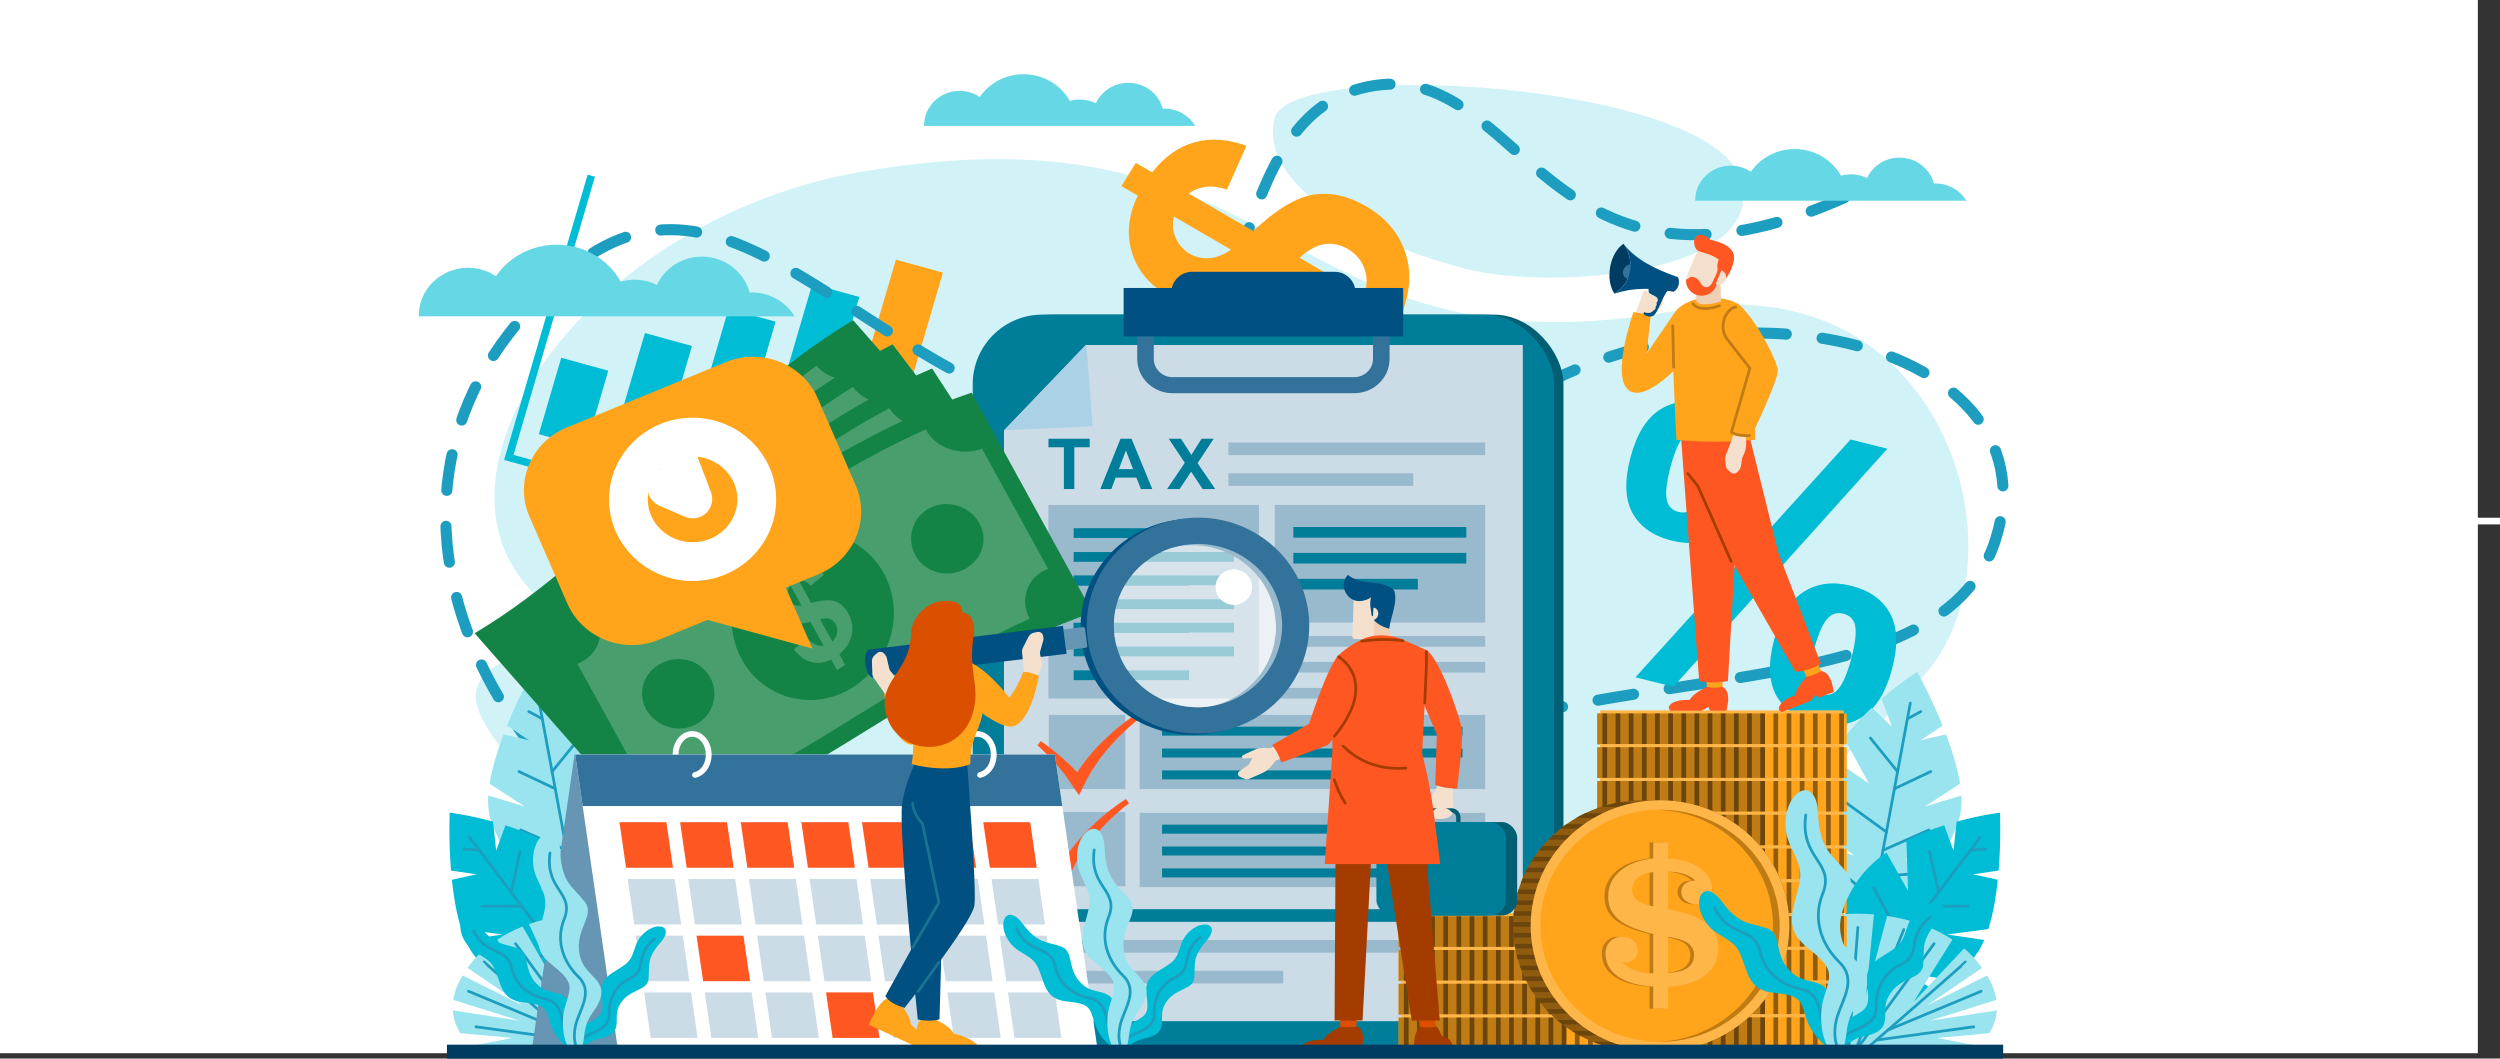 <?xml version="1.0" encoding="UTF-8"?>
<svg id="Capa_1" data-name="Capa 1" xmlns="http://www.w3.org/2000/svg" xmlns:xlink="http://www.w3.org/1999/xlink" viewBox="0 0 902 381.92">
  <rect x="0" y="0" width="902" height="381.92" fill="#333333" stroke="none"/>
  <defs>
    <style>
      .cls-1 {
        fill: #99b9cd;
      }

      .cls-2 {
        fill: #d1f3f7;
      }

      .cls-3 {
        fill: #66d7e5;
      }

      .cls-4, .cls-5 {
        fill: #fff;
      }

      .cls-6 {
        fill: #f0d0b4;
      }

      .cls-7 {
        fill: #33739b;
      }

      .cls-8 {
        fill: #ffa41b;
      }

      .cls-9 {
        fill: #aad1e5;
      }

      .cls-10 {
        fill: #ffb649;
      }

      .cls-11, .cls-12, .cls-13, .cls-14, .cls-15, .cls-16, .cls-17, .cls-18, .cls-19, .cls-20, .cls-21 {
        fill: none;
      }

      .cls-11, .cls-12, .cls-13, .cls-14, .cls-16, .cls-17, .cls-18, .cls-20 {
        stroke-linecap: round;
      }

      .cls-11, .cls-12, .cls-13, .cls-16, .cls-20 {
        stroke-linejoin: round;
      }

      .cls-11, .cls-21 {
        stroke: #fff;
        stroke-width: 14px;
      }

      .cls-22 {
        fill: #8f5c0f;
      }

      .cls-23 {
        fill: #ccdce6;
      }

      .cls-24 {
        fill: #f5e0cd;
      }

      .cls-25, .cls-26 {
        fill: #499e6e;
      }

      .cls-25, .cls-27 {
        fill-rule: evenodd;
      }

      .cls-12 {
        stroke-dasharray: 0 0 13 13;
      }

      .cls-12, .cls-16 {
        stroke-width: 4px;
      }

      .cls-12, .cls-16, .cls-20 {
        stroke: #1d9dbf;
      }

      .cls-28 {
        fill: #ff5722;
      }

      .cls-13 {
        stroke: #a43c00;
      }

      .cls-14 {
        stroke: #197492;
      }

      .cls-14, .cls-15, .cls-17, .cls-18, .cls-21 {
        stroke-miterlimit: 10;
      }

      .cls-29 {
        fill: #40a4a2;
      }

      .cls-30 {
        fill: #00bcd4;
      }

      .cls-31 {
        fill: #6696b4;
      }

      .cls-15 {
        stroke: #003c62;
        stroke-width: 5px;
      }

      .cls-32 {
        fill: #bf7b14;
      }

      .cls-33 {
        fill: #005f73;
      }

      .cls-17 {
        stroke: #bf7b14;
      }

      .cls-34 {
        fill: #007e99;
      }

      .cls-18 {
        stroke: #307b7a;
        stroke-width: 2px;
      }

      .cls-35 {
        fill: #003c62;
      }

      .cls-36 {
        fill: #005082;
      }

      .cls-37 {
        fill: #99e4ee;
      }

      .cls-19 {
        clip-path: url(#clippath);
      }

      .cls-38 {
        fill: #a43c00;
      }

      .cls-39 {
        fill: #db5000;
      }

      .cls-5 {
        opacity: .6;
      }

      .cls-40 {
        fill: #6b450b;
      }

      .cls-27 {
        fill: #138446;
      }
    </style>
    <clipPath id="clippath">
      <path class="cls-22" d="m545.93,334.02c0,25.01,20.9,45.29,46.67,45.29h6.33c25.78,0,46.67-20.28,46.67-45.29s-20.9-45.29-46.67-45.29h-6.33c-25.78,0-46.67,20.28-46.67,45.29Z"/>
    </clipPath>
  </defs>
  <rect class="cls-4" width="894" height="380"/>
  <rect class="cls-4" x="889" y="186.8" width="13" height="2.4"/>
  <g>
    <path class="cls-2" d="m528.36,96.88c30.34,8,110.41,2.72,99.67-32.29-10.74-35-163.05-44.06-168.27-21.73-5.22,22.33,27.38,43.15,68.6,54.01Z"/>
    <path class="cls-2" d="m182.9,238.11c18.29-8.52,69.79,32.67,68.9,69.31-.89,36.64-34.04,30.65-41.38,7.74-11.81-36.86-60.42-61.73-27.52-77.06Z"/>
    <path class="cls-2" d="m310.48,62.03c-105.05,18.2-173.67,123.75-103.57,162.77,114.78,63.89,24.8,110.77,64.01,154.41h353.75c-27.6-72.62,27.29-83.52,71.21-137.51,35.85-44.08,3.7-146.86-89.51-129.88-145.71,26.54-138.3-77.09-295.89-49.79Z"/>
  </g>
  <g>
    <g>
      <polygon class="cls-30" points="219.46 133.75 202.49 129.07 194.41 156.65 211.38 161.33 219.46 133.75"/>
      <polygon class="cls-30" points="249.66 124.84 232.69 120.16 219.95 163.69 236.92 168.37 249.66 124.84"/>
      <polygon class="cls-30" points="279.83 116.06 262.86 111.38 245.49 170.73 262.46 175.41 279.83 116.06"/>
      <polygon class="cls-30" points="310.04 107.15 293.07 102.47 271.03 177.77 287.99 182.45 310.04 107.15"/>
      <polygon class="cls-8" points="340.2 98.37 323.23 93.69 296.56 184.81 313.53 189.49 340.2 98.37"/>
    </g>
    <polygon class="cls-30" points="310.35 201.38 181.88 165.96 212.01 63.03 214.65 63.76 185.27 164.13 311.1 198.82 310.35 201.38"/>
  </g>
  <g>
    <path class="cls-16" d="m456,302.71c.2-.19.4-.38.61-.57"/>
    <path class="cls-12" d="m457.83,301.01c82.41-75.17,238.85-33.09,262.18-106.37,23.5-73.83-111.3-104.94-192.35-36.3-81.04,68.64-85.1,206.84-206.39,186.4-121.3-20.44-202.34-140.94-137.51-224.53,64.84-83.59,105.36-5.49,190.99,28.07,85.64,33.56,55.11-99.76,115.62-116.23,60.26-16.4,64.26,93.33,182.46,35.82"/>
    <path class="cls-16" d="m673.6,67.49c.25-.12.5-.25.75-.37"/>
  </g>
  <path class="cls-30" d="m588.29,164.99c2.23-8.38,5.78-14.11,10.65-17.2,4.87-3.09,10.54-3.82,17.03-2.19,6.7,1.68,11.42,5.01,14.13,9.98,2.72,4.97,2.96,11.66.71,20.08-2.23,8.38-5.78,14.11-10.65,17.2-4.87,3.09-10.54,3.82-17.03,2.19-6.7-1.68-11.42-5.01-14.13-9.98-2.72-4.97-2.96-11.66-.71-20.08Zm14.43,3.48c-1.62,6.08-1.98,10.34-1.09,12.79.69,1.81,1.99,2.95,3.92,3.43,1.97.49,3.71.11,5.21-1.14,1.96-1.73,3.75-5.64,5.37-11.72,1.62-6.08,2-10.32,1.14-12.71-.68-1.85-2-3.02-3.97-3.51-1.93-.48-3.64-.1-5.15,1.16-2,1.72-3.81,5.62-5.43,11.7Zm1.02,79.32l-13.67-3.43,77.62-85.79,13.28,3.33-77.22,85.89Zm36.38-17.07c2.23-8.38,5.78-14.11,10.65-17.2,4.87-3.09,10.59-3.81,17.16-2.16,6.62,1.66,11.28,4.99,14,9.98,2.71,4.99,2.95,11.67.72,20.05-2.24,8.42-5.8,14.17-10.66,17.26-4.87,3.09-10.54,3.82-17.03,2.19-6.7-1.68-11.41-5.02-14.13-10.01-2.71-4.99-2.95-11.69-.71-20.11Zm14.41,3.55c-1.62,6.08-1.98,10.32-1.08,12.73.68,1.85,1.98,3.01,3.91,3.5,1.97.49,3.69.11,5.15-1.16,2-1.72,3.81-5.62,5.43-11.7,1.62-6.08,2.01-10.34,1.16-12.77-.69-1.81-2.02-2.96-3.99-3.45-1.97-.49-3.69-.11-5.15,1.16-2,1.72-3.81,5.62-5.43,11.7Z"/>
  <g>
    <path class="cls-37" d="m209.54,282.7l8.92-16.42c-3.07-4.05-6.56-7.75-9.98-10.96l-7.3,6.93,3.8-10.09c-7-6.08-12.87-9.76-12.87-9.76,0,0-4.82,8.62-9.17,19.38,3.4,2.28,8.25,5.52,7.91,5.33-.32-.18-5.34-1.31-9.16-2.14-2.21,5.83-4.14,12.07-5.05,17.8l12.74,8.25-13.21-4c-.19,3.07.02,5.9.77,8.31,1.01,3.25,2.54,6.81,4.41,10.42l15.14,4.33-11.93,1.38c2.71,4.45,5.8,8.76,8.93,12.41l8.26-.22-5.64,3.11c4.99,5.19,9.84,8.33,13.16,7.36,5.7-1.67,14.32-13.9,17.7-28.5-4.78,1.17-11.8,2.88-12.07,2.94-.33.08,9.42-6.99,13.22-9.73.55-5.22.33-10.58-1.01-15.74-.87-3.36-2.27-6.62-4.02-9.75l-13.57,9.37Z"/>
    <line class="cls-20" x1="212.29" y1="349.07" x2="194.6" y2="253.67"/>
    <line class="cls-20" x1="199.19" y1="278.41" x2="209.01" y2="266.28"/>
    <line class="cls-20" x1="200.33" y1="284.57" x2="187.22" y2="278.38"/>
    <line class="cls-20" x1="195.65" y1="259.35" x2="190.79" y2="256.72"/>
    <line class="cls-20" x1="203.22" y1="300.18" x2="221.38" y2="287.02"/>
    <line class="cls-20" x1="204.45" y1="306.77" x2="187.86" y2="299.44"/>
    <line class="cls-20" x1="207.71" y1="324.39" x2="219.76" y2="314.57"/>
    <line class="cls-20" x1="206.21" y1="316.27" x2="194.15" y2="315.3"/>
  </g>
  <g>
    <path class="cls-30" d="m195.4,321.47l.61-18.18c-4.5-2.29-9.21-4.1-13.63-5.51l-3.37,9.14-1.11-10.47c-8.85-2.44-15.65-3.24-15.65-3.24,0,0-.44,9.6.48,20.89,4,.59,9.71,1.44,9.32,1.4-.36-.03-5.28,1.07-9.02,1.92.63,6.06,1.68,12.36,3.42,17.78l14.87,1.97-13.41,1.97c1.19,2.78,2.63,5.19,4.35,7,2.33,2.44,5.25,4.94,8.49,7.34l15.26-2.48-9.9,6.18c4.35,2.8,8.98,5.31,13.35,7.22l7.18-3.63-3.6,5.09c6.69,2.49,12.35,3.25,14.85,1.01,4.28-3.85,6.48-18.21,3-32.48-3.7,3.02-9.13,7.44-9.34,7.61-.26.21,5.22-10.08,7.35-14.07-1.82-4.83-4.39-9.46-7.84-13.45-2.25-2.6-4.92-4.89-7.84-6.92l-7.82,13.9Z"/>
    <line class="cls-20" x1="218.37" y1="366.74" x2="169.4" y2="302.11"/>
    <line class="cls-20" x1="184.38" y1="322.01" x2="187.67" y2="307.23"/>
    <line class="cls-20" x1="188.1" y1="326.95" x2="173.82" y2="326.95"/>
    <line class="cls-20" x1="172.84" y1="306.68" x2="167.4" y2="306.38"/>
    <line class="cls-20" x1="197.55" y1="339.5" x2="207.74" y2="320.36"/>
    <line class="cls-20" x1="201.54" y1="344.8" x2="183.69" y2="345.24"/>
    <line class="cls-20" x1="212.2" y1="358.97" x2="218.48" y2="345.31"/>
    <line class="cls-20" x1="207.29" y1="352.44" x2="196.24" y2="356.6"/>
  </g>
  <g>
    <path class="cls-37" d="m220.31,356.56l4.2-26.14c2.84.43,5.6,1.02,8.24,1.78l-5.27,26.55,11.11-24.51c3.23,1.34,6.19,2.98,8.77,4.88l-16.86,23.29,19.94-20.71c3.34,3.19,5.71,6.98,6.78,11.34l-17.3,9.74,17.93-5.8c.21,2.19.23,4.24.07,6.17l-23.27,5.49,22.52-1.01c-.48,1.87-1.16,3.6-2.01,5.18l-23.15,1.68,21.01,1.59c-1,1.28-2.14,2.46-3.39,3.53h-77.08c-.93-.71-1.8-1.45-2.61-2.21l14.96-2.9-18.8-1.72c-1.58-2.52-2.53-5.27-2.72-8.23l24.16,3.74-23.99-7.53c.42-2.79,1.5-5.74,3.35-8.83l21.77,10.88-19.97-13.6c.68-.94,1.43-1.89,2.26-2.86,1.29-1.5,2.71-2.9,4.23-4.19l18.38,19.55-14.18-22.7c2.83-1.86,5.9-3.44,9.15-4.74l14.45,25.25-12.16-26.1c3.88-1.36,7.97-2.35,12.14-2.97l7.56,28.33-2.83-28.88c4-.33,8.03-.33,11.97-.01l.66,26.7Z"/>
    <polyline class="cls-20" points="240.66 341.57 216.89 379.6 227.47 336.09"/>
    <path class="cls-20" d="m213.53,334.63c0,.73,3.36,44.6,3.36,44.6"/>
    <polyline class="cls-20" points="186.02 340.48 214.67 379.6 196.95 335.36"/>
    <path class="cls-20" d="m211.83,379.6s-37.12-32.18-37.12-32.54"/>
    <line class="cls-20" x1="169.07" y1="357.66" x2="202.64" y2="371.62"/>
    <line class="cls-20" x1="171.7" y1="370.46" x2="206.84" y2="375.27"/>
    <line class="cls-20" x1="178.49" y1="377.77" x2="209.73" y2="377.77"/>
    <line class="cls-20" x1="251.59" y1="349.25" x2="220.82" y2="373.31"/>
    <line class="cls-20" x1="253.85" y1="361.32" x2="226.82" y2="368.62"/>
    <line class="cls-20" x1="253.85" y1="370.46" x2="221.91" y2="372.46"/>
    <line class="cls-20" x1="246.69" y1="377.77" x2="218.21" y2="377.49"/>
  </g>
  <g>
    <path class="cls-37" d="m674.29,282.7l-8.92-16.42c3.07-4.05,6.56-7.75,9.98-10.96l7.3,6.93-3.8-10.09c7-6.08,12.87-9.76,12.87-9.76,0,0,4.82,8.62,9.17,19.38-3.4,2.28-8.25,5.52-7.91,5.33.32-.18,5.34-1.31,9.16-2.14,2.21,5.83,4.14,12.07,5.05,17.8l-12.74,8.25,13.21-4c.19,3.07-.02,5.9-.77,8.31-1.01,3.25-2.54,6.81-4.41,10.42l-15.14,4.33,11.93,1.38c-2.71,4.45-5.8,8.76-8.93,12.41l-8.26-.22,5.64,3.11c-4.99,5.19-9.84,8.33-13.16,7.36-5.7-1.67-14.32-13.9-17.7-28.5,4.78,1.17,11.8,2.88,12.07,2.94.33.08-9.42-6.99-13.22-9.73-.55-5.22-.33-10.58,1.01-15.74.87-3.36,2.27-6.62,4.02-9.75l13.57,9.37Z"/>
    <line class="cls-20" x1="671.55" y1="349.07" x2="689.24" y2="253.67"/>
    <line class="cls-20" x1="684.65" y1="278.41" x2="674.83" y2="266.28"/>
    <line class="cls-20" x1="683.51" y1="284.57" x2="696.62" y2="278.38"/>
    <line class="cls-20" x1="688.19" y1="259.35" x2="693.04" y2="256.72"/>
    <line class="cls-20" x1="680.61" y1="300.18" x2="662.46" y2="287.02"/>
    <line class="cls-20" x1="679.39" y1="306.77" x2="695.98" y2="299.44"/>
    <line class="cls-20" x1="676.12" y1="324.39" x2="664.08" y2="314.57"/>
    <line class="cls-20" x1="677.63" y1="316.27" x2="689.69" y2="315.3"/>
  </g>
  <g>
    <path class="cls-30" d="m688.44,321.47l-.61-18.18c4.5-2.29,9.21-4.1,13.63-5.51l3.37,9.14,1.11-10.47c8.85-2.44,15.65-3.24,15.65-3.24,0,0,.44,9.6-.48,20.89-4,.59-9.71,1.44-9.32,1.4.36-.03,5.28,1.07,9.02,1.92-.63,6.06-1.68,12.36-3.42,17.78l-14.87,1.97,13.41,1.97c-1.19,2.78-2.63,5.19-4.35,7-2.33,2.44-5.25,4.94-8.49,7.34l-15.26-2.48,9.9,6.18c-4.35,2.8-8.98,5.31-13.35,7.22l-7.18-3.63,3.6,5.09c-6.69,2.49-12.35,3.25-14.85,1.01-4.28-3.85-6.48-18.21-3-32.48,3.7,3.02,9.13,7.44,9.34,7.61.26.21-5.22-10.08-7.35-14.07,1.82-4.83,4.39-9.46,7.84-13.45,2.25-2.6,4.92-4.89,7.84-6.92l7.82,13.9Z"/>
    <line class="cls-20" x1="665.47" y1="366.74" x2="714.44" y2="302.11"/>
    <line class="cls-20" x1="699.46" y1="322.01" x2="696.16" y2="307.23"/>
    <line class="cls-20" x1="695.73" y1="326.95" x2="710.02" y2="326.95"/>
    <line class="cls-20" x1="711" y1="306.68" x2="716.44" y2="306.38"/>
    <line class="cls-20" x1="686.28" y1="339.5" x2="676.1" y2="320.36"/>
    <line class="cls-20" x1="682.3" y1="344.8" x2="700.15" y2="345.24"/>
    <line class="cls-20" x1="671.63" y1="358.97" x2="665.35" y2="345.31"/>
    <line class="cls-20" x1="676.54" y1="352.44" x2="687.6" y2="356.6"/>
  </g>
  <g>
    <path class="cls-37" d="m663.53,356.56l-4.2-26.14c-2.84.43-5.6,1.02-8.24,1.78l5.27,26.55-11.11-24.51c-3.23,1.34-6.19,2.98-8.77,4.88l16.86,23.29-19.94-20.71c-3.34,3.19-5.71,6.98-6.78,11.34l17.3,9.74-17.93-5.8c-.21,2.19-.23,4.24-.07,6.17l23.27,5.49-22.52-1.01c.48,1.87,1.16,3.6,2.01,5.18l23.15,1.68-21.01,1.59c1,1.28,2.14,2.46,3.39,3.53h77.08c.93-.71,1.8-1.45,2.61-2.21l-14.96-2.9,18.8-1.72c1.58-2.52,2.53-5.27,2.72-8.23l-24.16,3.74,23.99-7.53c-.42-2.79-1.5-5.74-3.35-8.83l-21.77,10.88,19.97-13.6c-.68-.94-1.43-1.89-2.26-2.86-1.29-1.5-2.71-2.9-4.23-4.19l-18.38,19.55,14.18-22.7c-2.83-1.86-5.9-3.44-9.15-4.74l-14.45,25.25,12.16-26.1c-3.88-1.36-7.97-2.35-12.14-2.97l-7.56,28.33,2.83-28.88c-4-.33-8.03-.33-11.97-.01l-.66,26.7Z"/>
    <polyline class="cls-20" points="643.18 341.57 666.95 379.6 656.37 336.09"/>
    <path class="cls-20" d="m670.31,334.63c0,.73-3.36,44.6-3.36,44.6"/>
    <polyline class="cls-20" points="697.82 340.48 669.17 379.6 686.89 335.36"/>
    <path class="cls-20" d="m672,379.6s37.12-32.18,37.12-32.54"/>
    <line class="cls-20" x1="714.77" y1="357.66" x2="681.2" y2="371.62"/>
    <line class="cls-20" x1="712.13" y1="370.46" x2="676.99" y2="375.27"/>
    <line class="cls-20" x1="705.35" y1="377.77" x2="674.11" y2="377.77"/>
    <line class="cls-20" x1="632.25" y1="349.25" x2="663.02" y2="373.31"/>
    <line class="cls-20" x1="629.99" y1="361.32" x2="657.02" y2="368.62"/>
    <line class="cls-20" x1="629.99" y1="370.46" x2="661.93" y2="372.46"/>
    <line class="cls-20" x1="637.15" y1="377.77" x2="665.63" y2="377.49"/>
  </g>
  <path class="cls-8" d="m486.13,114.38l-24.99-14.48c-6.88,6.27-13.66,9.87-20.34,10.78-6.68.92-13.25-.49-19.69-4.22-6.52-3.78-10.77-8.95-12.74-15.51-1.98-6.56-1.26-13.36,2.15-20.38l-5.9-3.42,5.16-8.39,5.9,3.42c4.53-5.7,9.69-9.33,15.48-10.89,5.79-1.56,11.97-1.12,18.55,1.33l-7.04,15.78c-5.24-1.83-9.84-1.36-13.81,1.42l23.32,13.51c8.28-7.76,15.51-12.13,21.69-13.1,6.18-.97,12.49.41,18.93,4.14,7.2,4.17,11.96,9.79,14.29,16.88,2.33,7.08,1.74,14.71-1.78,22.87l11.15,6.46-5.16,8.39-10.85-6.29c-4.94,6.19-10.84,10.13-17.7,11.8-6.86,1.68-14.56.83-23.1-2.55l7.62-16.07c3.56,1.23,7.02,1.66,10.37,1.3,3.35-.36,6.18-1.28,8.5-2.77Zm-62.62-36.28c-.61,2.74-.37,5.33.71,7.79,1.08,2.46,2.77,4.35,5.07,5.69,2.11,1.22,4.45,1.74,7.01,1.55,2.57-.19,5.18-1.21,7.84-3.07l-20.63-11.96Zm68.61,28.37c1.22-3.22,1.29-6.37.2-9.46-1.09-3.09-3.13-5.5-6.11-7.23-2.66-1.54-5.43-2.11-8.29-1.7-2.87.41-5.88,2.05-9.05,4.92l23.26,13.48Z"/>
  <g>
    <g>
      <rect class="cls-33" x="354.33" y="113.52" width="209.77" height="265.9" rx="25.12" ry="25.12"/>
      <rect class="cls-34" x="350.95" y="113.52" width="209.77" height="265.9" rx="25.12" ry="25.12"/>
      <polygon class="cls-23" points="362.24 368.46 362.24 155.28 391.75 124.48 549.43 124.48 549.43 341.43 522.9 368.46 362.24 368.46"/>
      <rect class="cls-36" x="405.4" y="103.9" width="100.87" height="17.53"/>
      <path class="cls-36" d="m430.13,98.06h51.4c4.17,0,7.55,3.38,7.55,7.55h-66.49c0-4.17,3.38-7.55,7.55-7.55Z"/>
      <path class="cls-7" d="m488.6,141.87h-65.53c-7.03,0-12.76-5.55-12.76-12.38v-8.05h5.98v8.05c0,3.63,3.04,6.58,6.78,6.58h65.53c3.74,0,6.78-2.95,6.78-6.58v-8.05h5.98v8.05c0,6.83-5.72,12.38-12.76,12.38Z"/>
    </g>
    <rect class="cls-1" x="378.42" y="257.92" width="27.6" height="26.78"/>
    <rect class="cls-1" x="411.22" y="257.92" width="124.65" height="26.78"/>
    <rect class="cls-1" x="411.22" y="293.28" width="124.65" height="26.78"/>
    <rect class="cls-1" x="378.42" y="292.98" width="27.6" height="26.78"/>
    <rect class="cls-34" x="378.27" y="328.04" width="157.73" height="4.56"/>
    <rect class="cls-1" x="378.27" y="339.16" width="157.73" height="4.56"/>
    <rect class="cls-1" x="443.2" y="159.64" width="92.66" height="4.56"/>
    <rect class="cls-1" x="443.2" y="170.75" width="66.7" height="4.56"/>
    <rect class="cls-1" x="459.8" y="229.48" width="76.06" height="3.84"/>
    <rect class="cls-1" x="459.8" y="238.82" width="76.06" height="3.84"/>
    <rect class="cls-1" x="459.8" y="248.19" width="54.75" height="3.84"/>
    <rect class="cls-1" x="378.27" y="350.27" width="84.72" height="4.56"/>
    <path class="cls-28" d="m410.75,257.13c-2.46,1.55-4.73,3.24-6.96,5.03-2.22,1.8-4.33,3.72-6.35,5.74-.5.51-1.02,1-1.5,1.54l-1.45,1.58c-.48.53-.93,1.09-1.4,1.64l-.69.82c-.23.28-.44.57-.66.85l-1.31,1.72-1.22,1.78-.57.84c-.42-.46-.84-.91-1.27-1.35-1.22-1.23-2.48-2.42-3.77-3.56-1.29-1.13-2.61-2.23-3.95-3.29-1.35-1.06-2.7-2.08-4.12-3.08l-1.23,1.48c1.22,1.11,2.42,2.28,3.58,3.46,1.16,1.19,2.29,2.4,3.39,3.63,1.09,1.24,2.13,2.51,3.12,3.79.97,1.3,1.88,2.62,2.68,3.96h0s2.23,3.19,2.23,3.19l1.71-3.43.89-1.78.45-.89.5-.87,1-1.74,1.1-1.7c.19-.28.36-.57.56-.85l.59-.82c.4-.55.78-1.11,1.2-1.65l1.26-1.61c.41-.54.88-1.05,1.31-1.57,1.78-2.08,3.67-4.08,5.68-5.97,2-1.89,4.12-3.71,6.31-5.34l-1.1-1.57Z"/>
    <path class="cls-28" d="m406.23,288.3c-2.46,1.55-4.73,3.24-6.96,5.03-2.22,1.8-4.33,3.72-6.35,5.74-.5.51-1.02,1-1.5,1.54l-1.45,1.58c-.48.53-.93,1.09-1.4,1.64l-.69.82c-.23.28-.44.57-.66.85l-1.31,1.72-1.22,1.78-.57.84c-.42-.46-.84-.91-1.27-1.35-1.22-1.23-2.48-2.42-3.77-3.56-1.29-1.13-2.61-2.23-3.95-3.29-1.35-1.06-2.7-2.08-4.12-3.08l-1.23,1.48c1.22,1.11,2.42,2.28,3.58,3.46,1.16,1.19,2.29,2.4,3.39,3.63,1.09,1.24,2.13,2.51,3.12,3.79.97,1.3,1.88,2.62,2.68,3.96h0s2.23,3.19,2.23,3.19l1.71-3.43.89-1.78.45-.89.5-.87,1-1.74,1.1-1.7c.19-.28.36-.57.56-.85l.59-.82c.4-.55.78-1.11,1.2-1.65l1.26-1.61c.41-.54.88-1.05,1.31-1.57,1.78-2.08,3.67-4.08,5.68-5.97,2-1.89,4.12-3.71,6.31-5.34l-1.1-1.57Z"/>
    <g>
      <path class="cls-34" d="m383.84,176.45v-15.08h-5.55v-3.07h14.87v3.07h-5.54v15.08h-3.78Z"/>
      <path class="cls-34" d="m415.75,176.45h-4.11l-1.63-4.12h-7.48l-1.54,4.12h-4.01l7.29-18.15h3.99l7.49,18.15Zm-6.95-7.18l-2.58-6.74-2.53,6.74h5.1Z"/>
      <path class="cls-34" d="m421.08,176.45l6.39-9.47-5.79-8.68h4.42l3.75,5.83,3.67-5.83h4.38l-5.82,8.82,6.39,9.34h-4.56l-4.15-6.28-4.16,6.28h-4.53Z"/>
    </g>
    <rect class="cls-1" x="378.27" y="182.19" width="75.94" height="69.84"/>
    <rect class="cls-1" x="459.92" y="182.19" width="75.94" height="42.43"/>
    <rect class="cls-34" x="387.38" y="190.58" width="57.85" height="3.53"/>
    <rect class="cls-34" x="387.38" y="199.17" width="57.85" height="3.53"/>
    <rect class="cls-34" x="387.38" y="207.76" width="41.64" height="3.53"/>
    <rect class="cls-34" x="387.38" y="207.63" width="57.85" height="3.53"/>
    <rect class="cls-34" x="387.38" y="216.22" width="57.85" height="3.53"/>
    <rect class="cls-34" x="387.38" y="224.82" width="41.64" height="3.53"/>
    <rect class="cls-34" x="387.38" y="224.68" width="57.85" height="3.53"/>
    <rect class="cls-34" x="387.38" y="233.27" width="57.85" height="3.53"/>
    <rect class="cls-34" x="387.38" y="241.87" width="41.64" height="3.53"/>
    <rect class="cls-34" x="466.64" y="190.14" width="62.4" height="3.84"/>
    <rect class="cls-34" x="466.64" y="199.48" width="62.4" height="3.84"/>
    <rect class="cls-34" x="466.64" y="208.85" width="44.92" height="3.84"/>
    <rect class="cls-34" x="419.27" y="262.18" width="108.4" height="3.24"/>
    <rect class="cls-34" x="419.27" y="270.07" width="108.4" height="3.24"/>
    <rect class="cls-34" x="419.27" y="277.96" width="78.03" height="3.24"/>
    <rect class="cls-34" x="419.27" y="297.54" width="108.4" height="3.24"/>
    <rect class="cls-34" x="419.27" y="305.42" width="108.4" height="3.24"/>
    <rect class="cls-34" x="419.27" y="313.32" width="78.03" height="3.24"/>
    <polygon class="cls-9" points="549.53 341.31 521.75 341.31 523.11 368.27 549.53 341.31"/>
    <polygon class="cls-9" points="391.99 124.29 394.21 153.79 362.33 155.23 391.99 124.29"/>
  </g>
  <g>
    <g>
      <path class="cls-27" d="m367.96,184.01c-51.53,30.8-85.02,82.15-136.56,112.95-20.05-22.83-40.1-45.66-60.15-68.48,51.53-30.8,85.02-82.15,136.56-112.95,20.05,22.83,40.1,45.66,60.15,68.48Z"/>
      <path class="cls-25" d="m319.19,178.42c-5.52,4.44-13.6,3.94-18.26-1.36-4.65-5.29-4.11-13.37,1.41-17.81,5.52-4.45,13.96-3.52,18.61,1.77,4.65,5.3,3.75,12.96-1.77,17.41Zm-24.63-46.46c-36.57,26.83-65.06,62.86-101.63,89.68,5.21,5.94,4.28,14.64-2.49,18.98,10.94,12.45,21.88,24.91,32.82,37.36,6.77-4.34,16.17-3.4,21.4,2.55,36.57-26.83,65.06-62.86,101.63-89.68-5.21-5.94-4.28-14.64,2.49-18.98-10.94-12.45-21.88-24.91-32.82-37.36-6.77,4.34-16.17,3.4-21.4-2.55Zm-57.68,121.29c-5.52,4.45-13.96,3.52-18.61-1.77-4.65-5.3-3.75-12.96,1.77-17.41,5.52-4.44,13.6-3.94,18.26,1.36,4.65,5.29,4.11,13.37-1.41,17.81Zm52.28-24.74c-11.79,11.48-30.32,10.56-41.14-1.76-10.78-12.27-9.75-31.28,2.04-42.76,11.79-11.48,30.32-10.56,41.14,1.76,10.78,12.27,9.75,31.28-2.04,42.76Z"/>
      <path class="cls-26" d="m278.53,213.68c.71-1,1.05-2.08,1.01-3.26-.04-1.18-.45-2.22-1.24-3.11-.7-.8-1.53-1.27-2.49-1.41-.96-.14-2.09.13-3.39.82,2.04,2.32,4.08,4.64,6.11,6.96Zm-2.71,2.16c-2.19-2.49-4.38-4.99-6.57-7.48-2.83,1.5-5.36,2.08-7.6,1.74-2.24-.34-4.2-1.48-5.9-3.4-1.71-1.95-2.56-4.16-2.54-6.63.02-2.47.93-4.76,2.72-6.86l-1.55-1.77c.83-.8,1.66-1.6,2.49-2.41.52.59,1.03,1.18,1.55,1.77,2.02-1.53,4.04-2.29,6.05-2.26,2.01.03,3.95.79,5.82,2.29-1.28,1.59-2.56,3.18-3.84,4.78-1.5-1.15-3.02-1.44-4.57-.87,2.04,2.33,4.09,4.65,6.13,6.98,3.43-1.88,6.18-2.69,8.26-2.41,2.08.27,3.97,1.37,5.66,3.3,1.89,2.15,2.86,4.57,2.9,7.26.04,2.68-.91,5.27-2.85,7.76.98,1.11,1.95,2.23,2.93,3.34-.83.8-1.66,1.6-2.49,2.41-.95-1.08-1.9-2.17-2.85-3.25-2.2,1.66-4.49,2.45-6.85,2.36-2.37-.09-4.76-1.15-7.16-3.16,1.35-1.6,2.7-3.21,4.05-4.82,1.02.78,2.08,1.27,3.2,1.47,1.11.2,2.11.16,3-.13Zm-16.46-18.74c-.47.89-.65,1.82-.55,2.77.1.96.45,1.78,1.06,2.47.55.63,1.25,1.04,2.09,1.23.84.19,1.78.09,2.82-.3-1.81-2.06-3.62-4.12-5.42-6.18Z"/>
    </g>
    <g>
      <path class="cls-27" d="m376.71,196.36c-53.4,27-90.4,75.63-143.8,102.63-18.22-24.04-36.44-48.08-54.66-72.12,53.4-27,90.4-75.63,143.8-102.63,18.22,24.04,36.44,48.08,54.66,72.12Z"/>
      <path class="cls-25" d="m328.72,187.43c-5.81,4.02-13.79,2.96-18.02-2.62-4.22-5.57-3.09-13.55,2.71-17.58,5.8-4.03,14.11-2.53,18.34,3.04,4.23,5.58,2.77,13.12-3.03,17.15Zm-21.03-47.81c-38.26,24.09-69.17,57.87-107.43,81.96,4.74,6.25,3.17,14.82-3.86,18.66,9.94,13.12,19.88,26.23,29.82,39.35,7.03-3.84,16.29-2.26,21.05,4.01,38.26-24.09,69.17-57.87,107.43-81.96-4.74-6.25-3.17-14.82,3.86-18.66-9.94-13.12-19.88-26.23-29.82-39.35-7.03,3.84-16.29,2.26-21.05-4.01Zm-66.15,116.37c-5.8,4.03-14.11,2.53-18.34-3.04-4.23-5.58-2.77-13.12,3.03-17.15,5.81-4.02,13.78-2.96,18.02,2.62,4.22,5.57,3.09,13.55-2.71,17.58Zm53.7-20.94c-12.54,10.57-30.87,8.38-40.69-4.59-9.79-12.92-7.37-31.72,5.17-42.29,12.54-10.57,30.87-8.38,40.69,4.59,9.79,12.92,7.37,31.72-5.17,42.29Z"/>
      <path class="cls-26" d="m285.79,219.61c.78-.94,1.19-2,1.24-3.17.05-1.17-.29-2.23-1-3.17-.64-.84-1.43-1.36-2.37-1.57-.94-.21-2.08-.01-3.43.58,1.85,2.44,3.7,4.89,5.56,7.33Zm-2.85,1.95c-1.99-2.63-3.98-5.25-5.97-7.88-2.92,1.3-5.48,1.7-7.67,1.2-2.19-.49-4.06-1.75-5.6-3.78-1.56-2.06-2.23-4.31-2.03-6.75.2-2.45,1.27-4.66,3.2-6.62-.47-.62-.94-1.24-1.41-1.86.88-.74,1.77-1.48,2.65-2.22.47.62.94,1.24,1.41,1.86,2.12-1.38,4.17-1.99,6.17-1.82,2,.17,3.87,1.06,5.61,2.67-1.39,1.49-2.77,2.98-4.16,4.48-1.4-1.24-2.89-1.64-4.47-1.17,1.86,2.45,3.71,4.9,5.57,7.35,3.54-1.63,6.33-2.24,8.38-1.82,2.04.41,3.84,1.64,5.38,3.67,1.72,2.27,2.5,4.73,2.34,7.4-.16,2.67-1.29,5.17-3.4,7.5l2.66,3.51c-.88.74-1.77,1.48-2.65,2.22-.86-1.14-1.73-2.28-2.59-3.42-2.31,1.5-4.63,2.12-6.97,1.86-2.34-.26-4.63-1.47-6.87-3.63,1.46-1.5,2.92-3,4.38-4.5.96.84,1.98,1.4,3.06,1.68,1.09.28,2.08.31,2.99.08Zm-14.96-19.74c-.53.85-.78,1.76-.75,2.71.03.96.32,1.8.87,2.53.5.66,1.17,1.12,1.99,1.36.82.24,1.76.21,2.82-.1-1.64-2.17-3.29-4.34-4.93-6.5Z"/>
    </g>
    <g>
      <path class="cls-27" d="m385.46,208.7c-55.26,23.2-95.78,69.12-151.04,92.32-16.39-25.25-32.78-50.5-49.16-75.75,55.26-23.2,95.78-69.12,151.04-92.32,16.39,25.25,32.78,50.5,49.16,75.75Z"/>
      <path class="cls-25" d="m338.26,196.44c-6.09,3.61-13.97,1.99-17.77-3.87-3.8-5.85-2.08-13.73,4.01-17.34,6.08-3.61,14.27-1.54,18.07,4.32,3.8,5.86,1.78,13.28-4.3,16.89Zm-17.42-49.15c-39.95,21.35-73.29,52.89-113.23,74.24,4.26,6.57,2.07,15.01-5.23,18.34,8.94,13.78,17.88,27.55,26.82,41.33,7.3-3.33,16.42-1.11,20.69,5.47,39.95-21.35,73.29-52.89,113.23-74.24-4.26-6.57-2.07-15.01,5.23-18.34-8.94-13.78-17.88-27.55-26.82-41.33-7.3,3.33-16.42,1.11-20.69-5.47Zm-74.61,111.44c-6.08,3.61-14.27,1.54-18.07-4.32-3.8-5.86-1.78-13.28,4.3-16.89,6.09-3.61,13.97-1.99,17.77,3.87,3.8,5.85,2.08,13.73-4.01,17.34Zm55.11-17.13c-13.29,9.67-31.41,6.2-40.25-7.42-8.81-13.57-5-32.15,8.29-41.82,13.29-9.67,31.41-6.2,40.25,7.42,8.81,13.57,5,32.15-8.29,41.82Z"/>
      <path class="cls-26" d="m293.05,225.54c.85-.88,1.34-1.91,1.47-3.08.13-1.17-.12-2.24-.76-3.23-.57-.88-1.32-1.46-2.24-1.73-.92-.27-2.08-.16-3.46.34,1.67,2.57,3.33,5.13,5,7.7Zm-2.99,1.75c-1.79-2.76-3.58-5.51-5.37-8.27-3.01,1.09-5.59,1.31-7.74.66-2.15-.64-3.92-2.03-5.3-4.17-1.4-2.16-1.91-4.45-1.52-6.88.38-2.43,1.61-4.55,3.69-6.38-.42-.65-.85-1.3-1.27-1.95.94-.67,1.87-1.35,2.81-2.02.42.65.85,1.3,1.27,1.95,2.21-1.23,4.31-1.69,6.29-1.39,1.98.31,3.78,1.33,5.4,3.06-1.49,1.39-2.99,2.78-4.48,4.18-1.31-1.34-2.76-1.83-4.37-1.48,1.67,2.57,3.34,5.15,5.01,7.72,3.65-1.38,6.48-1.79,8.49-1.23,2.01.56,3.71,1.9,5.09,4.03,1.55,2.38,2.14,4.9,1.78,7.54-.36,2.65-1.67,5.06-3.95,7.25.8,1.23,1.6,2.46,2.4,3.69-.94.67-1.87,1.35-2.81,2.02-.78-1.2-1.55-2.4-2.33-3.59-2.41,1.33-4.78,1.79-7.09,1.37-2.32-.42-4.51-1.79-6.58-4.1,1.57-1.39,3.13-2.79,4.7-4.19.89.9,1.87,1.53,2.93,1.89,1.06.35,2.05.45,2.97.29Zm-13.46-20.73c-.59.81-.91,1.7-.95,2.65-.04.96.19,1.82.68,2.58.45.7,1.08,1.2,1.88,1.5.8.3,1.74.33,2.82.1-1.48-2.28-2.96-4.55-4.43-6.83Z"/>
    </g>
    <g>
      <path class="cls-27" d="m394.21,221.04c-57.13,19.4-101.16,62.61-158.29,82-14.56-26.46-29.11-52.92-43.67-79.38,57.13-19.4,101.16-62.61,158.29-82,14.56,26.46,29.11,52.92,43.67,79.38Z"/>
      <path class="cls-25" d="m347.8,205.46c-6.37,3.19-14.15,1.02-17.53-5.12-3.37-6.13-1.07-13.92,5.31-17.11,6.37-3.2,14.42-.55,17.79,5.59,3.38,6.14.8,13.44-5.56,16.64Zm-13.82-50.5c-41.64,18.62-77.4,47.9-119.04,66.52,3.79,6.88.96,15.19-6.61,18.02,7.94,14.44,15.88,28.87,23.83,43.31,7.57-2.83,16.54.03,20.34,6.94,41.64-18.62,77.4-47.9,119.04-66.52-3.79-6.88-.96-15.19,6.61-18.02-7.94-14.44-15.88-28.87-23.83-43.31-7.57,2.83-16.54-.03-20.34-6.94Zm-83.07,106.52c-6.37,3.2-14.42.54-17.79-5.59-3.38-6.14-.8-13.44,5.56-16.64,6.37-3.19,14.15-1.02,17.53,5.12,3.37,6.13,1.07,13.92-5.31,17.11Zm56.53-13.32c-14.05,8.76-31.95,4.02-39.8-10.25-7.82-14.22-2.63-32.58,11.42-41.35,14.05-8.76,31.95-4.02,39.8,10.25,7.82,14.22,2.63,32.58-11.42,41.35Z"/>
      <path class="cls-26" d="m300.31,231.47c.92-.83,1.48-1.82,1.7-2.98.22-1.16.04-2.26-.52-3.29-.51-.92-1.22-1.55-2.12-1.89-.91-.34-2.07-.3-3.5.1,1.48,2.69,2.96,5.38,4.44,8.07Zm-3.12,1.54c-1.59-2.89-3.18-5.78-4.77-8.67-3.1.88-5.7.92-7.81.12-2.11-.8-3.78-2.31-5.01-4.55-1.24-2.26-1.58-4.6-1.02-7,.57-2.41,1.96-4.45,4.17-6.14-.38-.68-.75-1.37-1.13-2.05.99-.61,1.98-1.22,2.96-1.83.38.68.75,1.37,1.13,2.05,2.31-1.08,4.45-1.4,6.41-.95,1.96.44,3.69,1.59,5.18,3.44-1.6,1.29-3.2,2.58-4.8,3.87-1.21-1.43-2.63-2.03-4.27-1.79,1.48,2.7,2.97,5.39,4.45,8.09,3.76-1.13,6.63-1.34,8.61-.64,1.97.7,3.57,2.16,4.8,4.4,1.37,2.5,1.78,5.06,1.23,7.69-.55,2.63-2.05,4.96-4.5,6.99.71,1.29,1.42,2.58,2.13,3.87-.99.61-1.98,1.22-2.96,1.83-.69-1.26-1.38-2.51-2.07-3.77-2.52,1.17-4.92,1.46-7.21.88-2.29-.58-4.39-2.11-6.3-4.57,1.68-1.29,3.35-2.58,5.02-3.87.83.97,1.76,1.67,2.8,2.1,1.04.43,2.03.6,2.96.5Zm-11.95-21.72c-.65.77-1.03,1.64-1.15,2.6-.11.96.05,1.84.49,2.64.4.73.99,1.28,1.78,1.63.78.36,1.72.46,2.82.29-1.31-2.39-2.63-4.77-3.94-7.16Z"/>
    </g>
  </g>
  <g>
    <rect class="cls-10" x="577.35" y="256.3" width="87.88" height="13.37"/>
    <g>
      <rect class="cls-8" x="576.28" y="257.43" width="90.03" height="11.11"/>
      <rect class="cls-32" x="576.28" y="257.43" width="59.86" height="11.11"/>
      <rect class="cls-40" x="578.16" y="257.43" width="1.7" height="11.11"/>
      <rect class="cls-40" x="582.91" y="257.43" width="1.7" height="11.11"/>
      <rect class="cls-40" x="587.65" y="257.43" width="1.7" height="11.11"/>
      <rect class="cls-40" x="592.4" y="257.43" width="1.7" height="11.11"/>
      <rect class="cls-40" x="597.14" y="257.43" width="1.7" height="11.11"/>
      <rect class="cls-40" x="601.89" y="257.43" width="1.7" height="11.11"/>
      <rect class="cls-40" x="606.64" y="257.43" width="1.7" height="11.11"/>
      <rect class="cls-40" x="611.38" y="257.43" width="1.7" height="11.11"/>
      <rect class="cls-40" x="616.13" y="257.43" width="1.7" height="11.11"/>
      <rect class="cls-40" x="620.88" y="257.43" width="1.7" height="11.11"/>
      <rect class="cls-40" x="625.62" y="257.43" width="1.7" height="11.11"/>
      <rect class="cls-40" x="630.37" y="257.43" width="1.7" height="11.11"/>
      <rect class="cls-40" x="635.11" y="257.43" width="1.7" height="11.11"/>
      <rect class="cls-22" x="639.86" y="257.43" width="1.7" height="11.11"/>
      <rect class="cls-22" x="644.61" y="257.43" width="1.7" height="11.11"/>
      <rect class="cls-22" x="649.35" y="257.43" width="1.7" height="11.11"/>
      <rect class="cls-22" x="654.1" y="257.43" width="1.7" height="11.11"/>
      <rect class="cls-22" x="658.85" y="257.43" width="1.7" height="11.11"/>
      <rect class="cls-22" x="663.59" y="257.43" width="1.7" height="11.11"/>
    </g>
    <rect class="cls-10" x="577.35" y="268.48" width="87.88" height="13.37"/>
    <g>
      <rect class="cls-8" x="576.28" y="269.61" width="90.03" height="11.11"/>
      <rect class="cls-32" x="576.28" y="269.61" width="59.86" height="11.11"/>
      <rect class="cls-40" x="578.16" y="269.61" width="1.7" height="11.11"/>
      <rect class="cls-40" x="582.91" y="269.61" width="1.7" height="11.11"/>
      <rect class="cls-40" x="587.65" y="269.61" width="1.7" height="11.11"/>
      <rect class="cls-40" x="592.4" y="269.61" width="1.7" height="11.11"/>
      <rect class="cls-40" x="597.14" y="269.61" width="1.7" height="11.11"/>
      <rect class="cls-40" x="601.89" y="269.61" width="1.7" height="11.11"/>
      <rect class="cls-40" x="606.64" y="269.61" width="1.7" height="11.11"/>
      <rect class="cls-40" x="611.38" y="269.61" width="1.7" height="11.11"/>
      <rect class="cls-40" x="616.13" y="269.61" width="1.7" height="11.11"/>
      <rect class="cls-40" x="620.88" y="269.61" width="1.7" height="11.11"/>
      <rect class="cls-40" x="625.62" y="269.61" width="1.7" height="11.11"/>
      <rect class="cls-40" x="630.37" y="269.61" width="1.7" height="11.11"/>
      <rect class="cls-40" x="635.11" y="269.61" width="1.7" height="11.11"/>
      <rect class="cls-22" x="639.86" y="269.61" width="1.7" height="11.11"/>
      <rect class="cls-22" x="644.61" y="269.61" width="1.7" height="11.11"/>
      <rect class="cls-22" x="649.35" y="269.61" width="1.7" height="11.11"/>
      <rect class="cls-22" x="654.1" y="269.61" width="1.7" height="11.11"/>
      <rect class="cls-22" x="658.85" y="269.61" width="1.7" height="11.11"/>
      <rect class="cls-22" x="663.59" y="269.61" width="1.7" height="11.11"/>
    </g>
    <rect class="cls-10" x="577.35" y="280.66" width="87.88" height="13.37"/>
    <g>
      <rect class="cls-8" x="576.28" y="281.79" width="90.03" height="11.11"/>
      <rect class="cls-32" x="576.28" y="281.79" width="59.86" height="11.11"/>
      <rect class="cls-40" x="578.16" y="281.79" width="1.7" height="11.11"/>
      <rect class="cls-40" x="582.91" y="281.79" width="1.7" height="11.11"/>
      <rect class="cls-40" x="587.65" y="281.79" width="1.7" height="11.11"/>
      <rect class="cls-40" x="592.4" y="281.79" width="1.7" height="11.11"/>
      <rect class="cls-40" x="597.14" y="281.79" width="1.7" height="11.11"/>
      <rect class="cls-40" x="601.89" y="281.79" width="1.7" height="11.11"/>
      <rect class="cls-40" x="606.64" y="281.79" width="1.7" height="11.11"/>
      <rect class="cls-40" x="611.38" y="281.79" width="1.7" height="11.11"/>
      <rect class="cls-40" x="616.13" y="281.79" width="1.7" height="11.11"/>
      <rect class="cls-40" x="620.88" y="281.79" width="1.7" height="11.11"/>
      <rect class="cls-40" x="625.62" y="281.79" width="1.7" height="11.11"/>
      <rect class="cls-40" x="630.37" y="281.79" width="1.7" height="11.11"/>
      <rect class="cls-40" x="635.11" y="281.79" width="1.7" height="11.11"/>
      <rect class="cls-22" x="639.86" y="281.79" width="1.7" height="11.11"/>
      <rect class="cls-22" x="644.61" y="281.79" width="1.7" height="11.11"/>
      <rect class="cls-22" x="649.35" y="281.79" width="1.7" height="11.11"/>
      <rect class="cls-22" x="654.1" y="281.79" width="1.7" height="11.11"/>
      <rect class="cls-22" x="658.85" y="281.79" width="1.7" height="11.11"/>
      <rect class="cls-22" x="663.59" y="281.79" width="1.7" height="11.11"/>
    </g>
    <rect class="cls-10" x="577.35" y="292.85" width="87.88" height="13.37"/>
    <g>
      <rect class="cls-8" x="576.28" y="293.98" width="90.03" height="11.11"/>
      <rect class="cls-32" x="576.28" y="293.98" width="59.86" height="11.11"/>
      <rect class="cls-40" x="578.16" y="293.98" width="1.7" height="11.11"/>
      <rect class="cls-40" x="582.91" y="293.98" width="1.7" height="11.11"/>
      <rect class="cls-40" x="587.65" y="293.98" width="1.7" height="11.11"/>
      <rect class="cls-40" x="592.4" y="293.98" width="1.7" height="11.11"/>
      <rect class="cls-40" x="597.14" y="293.98" width="1.7" height="11.11"/>
      <rect class="cls-40" x="601.89" y="293.98" width="1.7" height="11.11"/>
      <rect class="cls-40" x="606.64" y="293.98" width="1.7" height="11.11"/>
      <rect class="cls-40" x="611.38" y="293.98" width="1.7" height="11.11"/>
      <rect class="cls-40" x="616.13" y="293.98" width="1.7" height="11.11"/>
      <rect class="cls-40" x="620.88" y="293.98" width="1.7" height="11.11"/>
      <rect class="cls-40" x="625.62" y="293.98" width="1.7" height="11.11"/>
      <rect class="cls-40" x="630.37" y="293.98" width="1.7" height="11.11"/>
      <rect class="cls-40" x="635.11" y="293.98" width="1.7" height="11.11"/>
      <rect class="cls-22" x="639.86" y="293.98" width="1.7" height="11.11"/>
      <rect class="cls-22" x="644.61" y="293.98" width="1.7" height="11.11"/>
      <rect class="cls-22" x="649.35" y="293.98" width="1.7" height="11.11"/>
      <rect class="cls-22" x="654.1" y="293.98" width="1.7" height="11.11"/>
      <rect class="cls-22" x="658.85" y="293.98" width="1.7" height="11.11"/>
      <rect class="cls-22" x="663.59" y="293.98" width="1.7" height="11.11"/>
    </g>
    <rect class="cls-10" x="577.35" y="305.03" width="87.88" height="13.37"/>
    <g>
      <rect class="cls-8" x="576.28" y="306.16" width="90.03" height="11.11"/>
      <rect class="cls-32" x="576.28" y="306.16" width="59.86" height="11.11"/>
      <rect class="cls-40" x="578.16" y="306.16" width="1.7" height="11.11"/>
      <rect class="cls-40" x="582.91" y="306.16" width="1.7" height="11.11"/>
      <rect class="cls-40" x="587.65" y="306.16" width="1.7" height="11.11"/>
      <rect class="cls-40" x="592.4" y="306.16" width="1.7" height="11.11"/>
      <rect class="cls-40" x="597.14" y="306.16" width="1.7" height="11.11"/>
      <rect class="cls-40" x="601.89" y="306.16" width="1.7" height="11.11"/>
      <rect class="cls-40" x="606.64" y="306.16" width="1.7" height="11.11"/>
      <rect class="cls-40" x="611.38" y="306.16" width="1.7" height="11.11"/>
      <rect class="cls-40" x="616.13" y="306.16" width="1.7" height="11.11"/>
      <rect class="cls-40" x="620.88" y="306.16" width="1.7" height="11.11"/>
      <rect class="cls-40" x="625.62" y="306.16" width="1.7" height="11.11"/>
      <rect class="cls-40" x="630.37" y="306.16" width="1.7" height="11.11"/>
      <rect class="cls-40" x="635.11" y="306.16" width="1.7" height="11.11"/>
      <rect class="cls-22" x="639.86" y="306.16" width="1.7" height="11.11"/>
      <rect class="cls-22" x="644.61" y="306.16" width="1.7" height="11.11"/>
      <rect class="cls-22" x="649.35" y="306.16" width="1.7" height="11.11"/>
      <rect class="cls-22" x="654.1" y="306.16" width="1.7" height="11.11"/>
      <rect class="cls-22" x="658.85" y="306.16" width="1.7" height="11.11"/>
      <rect class="cls-22" x="663.59" y="306.16" width="1.7" height="11.11"/>
    </g>
    <rect class="cls-10" x="577.35" y="317.21" width="87.88" height="13.37"/>
    <g>
      <rect class="cls-8" x="576.28" y="318.34" width="90.03" height="11.11"/>
      <rect class="cls-32" x="576.28" y="318.34" width="59.86" height="11.11"/>
      <rect class="cls-40" x="578.16" y="318.34" width="1.7" height="11.11"/>
      <rect class="cls-40" x="582.91" y="318.34" width="1.7" height="11.11"/>
      <rect class="cls-40" x="587.65" y="318.34" width="1.7" height="11.11"/>
      <rect class="cls-40" x="592.4" y="318.34" width="1.7" height="11.11"/>
      <rect class="cls-40" x="597.14" y="318.34" width="1.7" height="11.11"/>
      <rect class="cls-40" x="601.89" y="318.34" width="1.7" height="11.11"/>
      <rect class="cls-40" x="606.64" y="318.34" width="1.7" height="11.11"/>
      <rect class="cls-40" x="611.38" y="318.34" width="1.7" height="11.11"/>
      <rect class="cls-40" x="616.13" y="318.34" width="1.7" height="11.11"/>
      <rect class="cls-40" x="620.88" y="318.34" width="1.7" height="11.11"/>
      <rect class="cls-40" x="625.62" y="318.34" width="1.7" height="11.11"/>
      <rect class="cls-40" x="630.37" y="318.34" width="1.7" height="11.11"/>
      <rect class="cls-40" x="635.11" y="318.34" width="1.7" height="11.11"/>
      <rect class="cls-22" x="639.86" y="318.34" width="1.7" height="11.11"/>
      <rect class="cls-22" x="644.61" y="318.34" width="1.7" height="11.11"/>
      <rect class="cls-22" x="649.35" y="318.34" width="1.7" height="11.11"/>
      <rect class="cls-22" x="654.1" y="318.34" width="1.7" height="11.11"/>
      <rect class="cls-22" x="658.85" y="318.34" width="1.7" height="11.11"/>
      <rect class="cls-22" x="663.59" y="318.34" width="1.7" height="11.11"/>
    </g>
    <rect class="cls-10" x="577.35" y="329.4" width="87.88" height="13.37"/>
    <g>
      <rect class="cls-8" x="576.28" y="330.53" width="90.03" height="11.11"/>
      <rect class="cls-32" x="576.28" y="330.53" width="59.86" height="11.11"/>
      <rect class="cls-40" x="578.16" y="330.53" width="1.7" height="11.11"/>
      <rect class="cls-40" x="582.91" y="330.53" width="1.7" height="11.11"/>
      <rect class="cls-40" x="587.65" y="330.53" width="1.7" height="11.11"/>
      <rect class="cls-40" x="592.4" y="330.53" width="1.7" height="11.11"/>
      <rect class="cls-40" x="597.14" y="330.53" width="1.7" height="11.11"/>
      <rect class="cls-40" x="601.89" y="330.53" width="1.7" height="11.11"/>
      <rect class="cls-40" x="606.64" y="330.53" width="1.7" height="11.11"/>
      <rect class="cls-40" x="611.38" y="330.53" width="1.7" height="11.11"/>
      <rect class="cls-40" x="616.13" y="330.53" width="1.7" height="11.11"/>
      <rect class="cls-40" x="620.88" y="330.53" width="1.7" height="11.11"/>
      <rect class="cls-40" x="625.62" y="330.53" width="1.7" height="11.11"/>
      <rect class="cls-40" x="630.37" y="330.53" width="1.7" height="11.11"/>
      <rect class="cls-40" x="635.11" y="330.53" width="1.7" height="11.11"/>
      <rect class="cls-22" x="639.86" y="330.53" width="1.7" height="11.11"/>
      <rect class="cls-22" x="644.61" y="330.53" width="1.7" height="11.11"/>
      <rect class="cls-22" x="649.35" y="330.53" width="1.7" height="11.11"/>
      <rect class="cls-22" x="654.1" y="330.53" width="1.7" height="11.11"/>
      <rect class="cls-22" x="658.85" y="330.53" width="1.7" height="11.11"/>
      <rect class="cls-22" x="663.59" y="330.53" width="1.7" height="11.11"/>
    </g>
    <rect class="cls-10" x="577.35" y="341.58" width="87.88" height="13.37"/>
    <g>
      <rect class="cls-8" x="576.28" y="342.71" width="90.03" height="11.11"/>
      <rect class="cls-32" x="576.28" y="342.71" width="59.86" height="11.11"/>
      <rect class="cls-40" x="578.16" y="342.71" width="1.7" height="11.11"/>
      <rect class="cls-40" x="582.91" y="342.71" width="1.7" height="11.11"/>
      <rect class="cls-40" x="587.65" y="342.71" width="1.7" height="11.11"/>
      <rect class="cls-40" x="592.4" y="342.71" width="1.7" height="11.11"/>
      <rect class="cls-40" x="597.14" y="342.71" width="1.7" height="11.11"/>
      <rect class="cls-40" x="601.89" y="342.71" width="1.7" height="11.11"/>
      <rect class="cls-40" x="606.64" y="342.71" width="1.7" height="11.11"/>
      <rect class="cls-40" x="611.38" y="342.71" width="1.7" height="11.11"/>
      <rect class="cls-40" x="616.13" y="342.71" width="1.7" height="11.11"/>
      <rect class="cls-40" x="620.88" y="342.71" width="1.7" height="11.11"/>
      <rect class="cls-40" x="625.62" y="342.71" width="1.7" height="11.11"/>
      <rect class="cls-40" x="630.37" y="342.71" width="1.7" height="11.11"/>
      <rect class="cls-40" x="635.11" y="342.71" width="1.7" height="11.11"/>
      <rect class="cls-22" x="639.86" y="342.71" width="1.7" height="11.11"/>
      <rect class="cls-22" x="644.61" y="342.71" width="1.7" height="11.11"/>
      <rect class="cls-22" x="649.35" y="342.71" width="1.7" height="11.11"/>
      <rect class="cls-22" x="654.1" y="342.71" width="1.7" height="11.11"/>
      <rect class="cls-22" x="658.85" y="342.71" width="1.7" height="11.11"/>
      <rect class="cls-22" x="663.59" y="342.71" width="1.7" height="11.11"/>
    </g>
    <rect class="cls-10" x="577.35" y="353.76" width="87.88" height="13.37"/>
    <g>
      <rect class="cls-8" x="576.28" y="354.89" width="90.03" height="11.11"/>
      <rect class="cls-32" x="576.28" y="354.89" width="59.86" height="11.11"/>
      <rect class="cls-40" x="578.16" y="354.89" width="1.7" height="11.11"/>
      <rect class="cls-40" x="582.91" y="354.89" width="1.7" height="11.11"/>
      <rect class="cls-40" x="587.65" y="354.89" width="1.7" height="11.11"/>
      <rect class="cls-40" x="592.4" y="354.89" width="1.7" height="11.11"/>
      <rect class="cls-40" x="597.14" y="354.89" width="1.7" height="11.11"/>
      <rect class="cls-40" x="601.89" y="354.89" width="1.7" height="11.11"/>
      <rect class="cls-40" x="606.64" y="354.89" width="1.7" height="11.11"/>
      <rect class="cls-40" x="611.38" y="354.89" width="1.7" height="11.11"/>
      <rect class="cls-40" x="616.13" y="354.89" width="1.7" height="11.11"/>
      <rect class="cls-40" x="620.88" y="354.89" width="1.7" height="11.11"/>
      <rect class="cls-40" x="625.62" y="354.89" width="1.7" height="11.11"/>
      <rect class="cls-40" x="630.37" y="354.89" width="1.7" height="11.11"/>
      <rect class="cls-40" x="635.11" y="354.89" width="1.7" height="11.11"/>
      <rect class="cls-22" x="639.86" y="354.89" width="1.7" height="11.11"/>
      <rect class="cls-22" x="644.61" y="354.89" width="1.7" height="11.11"/>
      <rect class="cls-22" x="649.35" y="354.89" width="1.7" height="11.11"/>
      <rect class="cls-22" x="654.1" y="354.89" width="1.7" height="11.11"/>
      <rect class="cls-22" x="658.85" y="354.89" width="1.7" height="11.11"/>
      <rect class="cls-22" x="663.59" y="354.89" width="1.7" height="11.11"/>
    </g>
    <rect class="cls-10" x="577.35" y="365.95" width="87.88" height="13.37"/>
    <g>
      <rect class="cls-8" x="576.28" y="367.08" width="90.03" height="11.11"/>
      <rect class="cls-32" x="576.28" y="367.08" width="59.86" height="11.11"/>
      <rect class="cls-40" x="578.16" y="367.08" width="1.7" height="11.11"/>
      <rect class="cls-40" x="582.91" y="367.08" width="1.7" height="11.11"/>
      <rect class="cls-40" x="587.65" y="367.08" width="1.7" height="11.11"/>
      <rect class="cls-40" x="592.4" y="367.08" width="1.7" height="11.11"/>
      <rect class="cls-40" x="597.14" y="367.08" width="1.7" height="11.11"/>
      <rect class="cls-40" x="601.89" y="367.08" width="1.7" height="11.11"/>
      <rect class="cls-40" x="606.64" y="367.08" width="1.7" height="11.11"/>
      <rect class="cls-40" x="611.38" y="367.08" width="1.7" height="11.11"/>
      <rect class="cls-40" x="616.13" y="367.08" width="1.7" height="11.11"/>
      <rect class="cls-40" x="620.88" y="367.08" width="1.7" height="11.11"/>
      <rect class="cls-40" x="625.62" y="367.08" width="1.7" height="11.11"/>
      <rect class="cls-40" x="630.37" y="367.08" width="1.7" height="11.11"/>
      <rect class="cls-40" x="635.11" y="367.08" width="1.7" height="11.11"/>
      <rect class="cls-22" x="639.86" y="367.08" width="1.7" height="11.11"/>
      <rect class="cls-22" x="644.61" y="367.08" width="1.7" height="11.11"/>
      <rect class="cls-22" x="649.35" y="367.08" width="1.7" height="11.11"/>
      <rect class="cls-22" x="654.1" y="367.08" width="1.7" height="11.11"/>
      <rect class="cls-22" x="658.85" y="367.08" width="1.7" height="11.11"/>
      <rect class="cls-22" x="663.59" y="367.08" width="1.7" height="11.11"/>
    </g>
    <rect class="cls-10" x="505.71" y="329.46" width="87.88" height="13.37"/>
    <g>
      <rect class="cls-8" x="504.63" y="330.59" width="90.03" height="11.11"/>
      <rect class="cls-32" x="504.63" y="330.59" width="59.86" height="11.11"/>
      <rect class="cls-40" x="506.51" y="330.59" width="1.7" height="11.11"/>
      <rect class="cls-40" x="511.26" y="330.59" width="1.7" height="11.11"/>
      <rect class="cls-40" x="516" y="330.59" width="1.7" height="11.11"/>
      <rect class="cls-40" x="520.75" y="330.59" width="1.7" height="11.11"/>
      <rect class="cls-40" x="525.5" y="330.59" width="1.7" height="11.11"/>
      <rect class="cls-40" x="530.24" y="330.59" width="1.7" height="11.11"/>
      <rect class="cls-40" x="534.99" y="330.59" width="1.7" height="11.11"/>
      <rect class="cls-40" x="539.74" y="330.59" width="1.7" height="11.11"/>
      <rect class="cls-40" x="544.48" y="330.59" width="1.7" height="11.11"/>
      <rect class="cls-40" x="549.23" y="330.59" width="1.7" height="11.11"/>
      <rect class="cls-40" x="553.98" y="330.59" width="1.7" height="11.11"/>
      <rect class="cls-40" x="558.72" y="330.59" width="1.7" height="11.11"/>
      <rect class="cls-40" x="563.47" y="330.59" width="1.7" height="11.11"/>
      <rect class="cls-22" x="568.21" y="330.59" width="1.7" height="11.11"/>
      <rect class="cls-22" x="572.96" y="330.59" width="1.7" height="11.11"/>
      <rect class="cls-22" x="577.71" y="330.59" width="1.7" height="11.11"/>
      <rect class="cls-22" x="582.45" y="330.59" width="1.7" height="11.11"/>
      <rect class="cls-22" x="587.2" y="330.59" width="1.7" height="11.11"/>
      <rect class="cls-22" x="591.95" y="330.59" width="1.7" height="11.11"/>
    </g>
    <rect class="cls-10" x="505.71" y="341.64" width="87.88" height="13.37"/>
    <g>
      <rect class="cls-8" x="504.63" y="342.77" width="90.03" height="11.11"/>
      <rect class="cls-32" x="504.63" y="342.77" width="59.86" height="11.11"/>
      <rect class="cls-40" x="506.51" y="342.77" width="1.7" height="11.11"/>
      <rect class="cls-40" x="511.26" y="342.77" width="1.7" height="11.11"/>
      <rect class="cls-40" x="516" y="342.77" width="1.7" height="11.11"/>
      <rect class="cls-40" x="520.75" y="342.77" width="1.7" height="11.11"/>
      <rect class="cls-40" x="525.5" y="342.77" width="1.7" height="11.11"/>
      <rect class="cls-40" x="530.24" y="342.77" width="1.7" height="11.11"/>
      <rect class="cls-40" x="534.99" y="342.77" width="1.7" height="11.11"/>
      <rect class="cls-40" x="539.74" y="342.77" width="1.7" height="11.11"/>
      <rect class="cls-40" x="544.48" y="342.77" width="1.7" height="11.11"/>
      <rect class="cls-40" x="549.23" y="342.77" width="1.7" height="11.11"/>
      <rect class="cls-40" x="553.98" y="342.77" width="1.7" height="11.11"/>
      <rect class="cls-40" x="558.72" y="342.77" width="1.7" height="11.11"/>
      <rect class="cls-40" x="563.47" y="342.77" width="1.7" height="11.11"/>
      <rect class="cls-22" x="568.21" y="342.77" width="1.7" height="11.11"/>
      <rect class="cls-22" x="572.96" y="342.77" width="1.7" height="11.11"/>
      <rect class="cls-22" x="577.71" y="342.77" width="1.7" height="11.11"/>
      <rect class="cls-22" x="582.45" y="342.77" width="1.7" height="11.11"/>
      <rect class="cls-22" x="587.2" y="342.77" width="1.7" height="11.11"/>
      <rect class="cls-22" x="591.95" y="342.77" width="1.7" height="11.11"/>
    </g>
    <rect class="cls-10" x="505.71" y="353.82" width="87.88" height="13.37"/>
    <g>
      <rect class="cls-8" x="504.63" y="354.95" width="90.03" height="11.11"/>
      <rect class="cls-32" x="504.63" y="354.95" width="59.86" height="11.11"/>
      <rect class="cls-40" x="506.51" y="354.95" width="1.7" height="11.11"/>
      <rect class="cls-40" x="511.26" y="354.95" width="1.7" height="11.11"/>
      <rect class="cls-40" x="516" y="354.95" width="1.7" height="11.11"/>
      <rect class="cls-40" x="520.75" y="354.95" width="1.7" height="11.11"/>
      <rect class="cls-40" x="525.5" y="354.95" width="1.7" height="11.11"/>
      <rect class="cls-40" x="530.24" y="354.95" width="1.7" height="11.11"/>
      <rect class="cls-40" x="534.99" y="354.95" width="1.7" height="11.11"/>
      <rect class="cls-40" x="539.74" y="354.95" width="1.7" height="11.11"/>
      <rect class="cls-40" x="544.48" y="354.95" width="1.7" height="11.11"/>
      <rect class="cls-40" x="549.23" y="354.95" width="1.7" height="11.11"/>
      <rect class="cls-40" x="553.98" y="354.95" width="1.7" height="11.11"/>
      <rect class="cls-40" x="558.72" y="354.95" width="1.7" height="11.11"/>
      <rect class="cls-40" x="563.47" y="354.95" width="1.7" height="11.11"/>
      <rect class="cls-22" x="568.21" y="354.95" width="1.7" height="11.11"/>
      <rect class="cls-22" x="572.96" y="354.95" width="1.7" height="11.11"/>
      <rect class="cls-22" x="577.71" y="354.95" width="1.7" height="11.11"/>
      <rect class="cls-22" x="582.45" y="354.95" width="1.7" height="11.11"/>
      <rect class="cls-22" x="587.2" y="354.95" width="1.7" height="11.11"/>
      <rect class="cls-22" x="591.95" y="354.95" width="1.7" height="11.11"/>
    </g>
    <rect class="cls-10" x="505.71" y="366.01" width="87.88" height="13.37"/>
    <g>
      <rect class="cls-8" x="504.63" y="367.14" width="90.03" height="11.11"/>
      <rect class="cls-32" x="504.63" y="367.14" width="59.86" height="11.11"/>
      <rect class="cls-40" x="506.51" y="367.14" width="1.7" height="11.11"/>
      <rect class="cls-40" x="511.26" y="367.14" width="1.7" height="11.11"/>
      <rect class="cls-40" x="516" y="367.14" width="1.7" height="11.11"/>
      <rect class="cls-40" x="520.75" y="367.14" width="1.7" height="11.11"/>
      <rect class="cls-40" x="525.5" y="367.14" width="1.7" height="11.11"/>
      <rect class="cls-40" x="530.24" y="367.14" width="1.7" height="11.11"/>
      <rect class="cls-40" x="534.99" y="367.14" width="1.7" height="11.11"/>
      <rect class="cls-40" x="539.74" y="367.14" width="1.7" height="11.11"/>
      <rect class="cls-40" x="544.48" y="367.14" width="1.7" height="11.11"/>
      <rect class="cls-40" x="549.23" y="367.14" width="1.7" height="11.11"/>
      <rect class="cls-40" x="553.98" y="367.14" width="1.7" height="11.11"/>
      <rect class="cls-40" x="558.72" y="367.14" width="1.7" height="11.11"/>
      <rect class="cls-40" x="563.47" y="367.14" width="1.7" height="11.11"/>
      <rect class="cls-22" x="568.21" y="367.14" width="1.7" height="11.11"/>
      <rect class="cls-22" x="572.96" y="367.14" width="1.7" height="11.11"/>
      <rect class="cls-22" x="577.71" y="367.14" width="1.7" height="11.11"/>
      <rect class="cls-22" x="582.45" y="367.14" width="1.7" height="11.11"/>
      <rect class="cls-22" x="587.2" y="367.14" width="1.7" height="11.11"/>
      <rect class="cls-22" x="591.95" y="367.14" width="1.7" height="11.11"/>
    </g>
    <g>
      <g>
        <path class="cls-22" d="m545.93,334.02c0,25.01,20.9,45.29,46.67,45.29h6.33c25.78,0,46.67-20.28,46.67-45.29s-20.9-45.29-46.67-45.29h-6.33c-25.78,0-46.67,20.28-46.67,45.29Z"/>
        <g class="cls-19">
          <g>
            <rect class="cls-40" x="538.98" y="289.51" width="61.09" height="1.65"/>
            <rect class="cls-40" x="538.98" y="293.43" width="61.09" height="1.65"/>
            <rect class="cls-40" x="538.98" y="297.36" width="61.09" height="1.65"/>
            <rect class="cls-40" x="538.98" y="301.28" width="61.09" height="1.65"/>
            <rect class="cls-40" x="538.98" y="305.21" width="61.09" height="1.65"/>
            <rect class="cls-40" x="538.98" y="309.14" width="61.09" height="1.65"/>
            <rect class="cls-40" x="538.98" y="313.06" width="61.09" height="1.65"/>
            <rect class="cls-40" x="538.98" y="316.99" width="61.09" height="1.65"/>
            <rect class="cls-40" x="538.98" y="320.91" width="61.09" height="1.65"/>
            <rect class="cls-40" x="538.98" y="324.84" width="61.09" height="1.65"/>
            <rect class="cls-40" x="538.98" y="328.76" width="61.09" height="1.65"/>
            <rect class="cls-40" x="538.98" y="332.69" width="61.09" height="1.65"/>
            <rect class="cls-40" x="538.98" y="336.61" width="61.09" height="1.65"/>
            <rect class="cls-40" x="538.98" y="340.54" width="61.09" height="1.65"/>
            <rect class="cls-40" x="538.98" y="344.46" width="61.09" height="1.65"/>
            <rect class="cls-40" x="538.98" y="348.39" width="61.09" height="1.65"/>
            <rect class="cls-40" x="538.98" y="352.31" width="61.09" height="1.65"/>
            <rect class="cls-40" x="538.98" y="356.24" width="61.09" height="1.65"/>
            <rect class="cls-40" x="538.98" y="360.16" width="61.09" height="1.65"/>
            <rect class="cls-40" x="538.98" y="364.09" width="61.09" height="1.65"/>
            <rect class="cls-40" x="538.98" y="368.01" width="61.09" height="1.65"/>
            <rect class="cls-40" x="538.98" y="371.94" width="61.09" height="1.65"/>
            <rect class="cls-40" x="538.98" y="375.87" width="61.09" height="1.65"/>
          </g>
        </g>
      </g>
      <ellipse class="cls-10" cx="598.93" cy="334.02" rx="46.67" ry="45.29"/>
      <ellipse class="cls-8" cx="598.93" cy="334.02" rx="43.15" ry="41.87"/>
      <path class="cls-32" d="m639.69,334.02c0-22.74-18.68-41.24-41.95-41.85.4-.01.79-.02,1.19-.02,23.83,0,43.15,18.75,43.15,41.87s-19.32,41.87-43.15,41.87c-.4,0-.8,0-1.19-.02,23.28-.61,41.95-19.12,41.95-41.85Z"/>
      <g>
        <path class="cls-32" d="m595.15,363.92v-7.97c-5.5-.35-9.75-1.56-12.74-3.65-2.99-2.09-4.49-4.88-4.49-8.36,0-1.76.57-3.19,1.7-4.3,1.13-1.11,2.6-1.67,4.41-1.67,1.58,0,2.89.46,3.94,1.37,1.04.91,1.57,2.06,1.57,3.46s-.44,2.49-1.32,3.29c-.88.8-2.1,1.2-3.65,1.2h-.53c1.32,1.3,2.89,2.26,4.7,2.9,1.81.64,3.95.97,6.42.99v-14.2c-5.78-1.34-9.94-3.07-12.48-5.19-2.54-2.13-3.8-4.91-3.8-8.34,0-3.68,1.45-6.76,4.34-9.22,2.89-2.46,6.87-3.96,11.94-4.51v-5.79h5.31v5.79c4.61.2,8.41,1.35,11.41,3.45,2.99,2.1,4.49,4.55,4.49,7.34,0,1.68-.53,3.06-1.59,4.13-1.06,1.08-2.4,1.61-4.03,1.61s-2.89-.42-3.94-1.27c-1.04-.85-1.57-1.91-1.57-3.19,0-1.2.45-2.17,1.36-2.91.9-.74,2.15-1.14,3.73-1.22-1.22-1.08-2.65-1.88-4.28-2.39-1.63-.52-3.49-.77-5.58-.77v13.57c6.32,1.09,10.92,2.75,13.81,4.99,2.89,2.24,4.34,5.24,4.34,8.99,0,4.1-1.57,7.37-4.72,9.79-3.15,2.42-7.62,3.82-13.43,4.19v7.9h-5.31Zm0-49.29c-2.5.29-4.39.98-5.67,2.05-1.29,1.07-1.93,2.5-1.93,4.29,0,1.62.61,2.92,1.83,3.89,1.22.97,3.15,1.69,5.77,2.16v-12.39Zm5.35,36.42c3.08-.12,5.41-.74,6.99-1.83,1.58-1.1,2.37-2.65,2.37-4.67,0-1.79-.72-3.2-2.16-4.23-1.44-1.02-3.85-1.81-7.24-2.36l.04,13.09Z"/>
        <path class="cls-10" d="m596.5,363.92v-7.97c-5.5-.35-9.75-1.56-12.74-3.65-2.99-2.09-4.49-4.88-4.49-8.36,0-1.76.57-3.19,1.7-4.3,1.13-1.11,2.6-1.67,4.41-1.67,1.58,0,2.89.46,3.94,1.37,1.04.91,1.57,2.06,1.57,3.46s-.44,2.49-1.32,3.29c-.88.8-2.1,1.2-3.65,1.2h-.53c1.32,1.3,2.89,2.26,4.7,2.9,1.81.64,3.95.97,6.42.99v-14.2c-5.78-1.34-9.94-3.07-12.48-5.19-2.54-2.13-3.8-4.91-3.8-8.34,0-3.68,1.45-6.76,4.34-9.22,2.89-2.46,6.87-3.96,11.94-4.51v-5.79h5.31v5.79c4.61.2,8.41,1.35,11.41,3.45,2.99,2.1,4.49,4.55,4.49,7.34,0,1.68-.53,3.06-1.59,4.13-1.06,1.08-2.4,1.61-4.03,1.61s-2.89-.42-3.94-1.27c-1.04-.85-1.57-1.91-1.57-3.19,0-1.2.45-2.17,1.36-2.91.9-.74,2.15-1.14,3.73-1.22-1.22-1.08-2.65-1.88-4.28-2.39-1.63-.52-3.49-.77-5.58-.77v13.57c6.32,1.09,10.92,2.75,13.81,4.99,2.89,2.24,4.34,5.24,4.34,8.99,0,4.1-1.57,7.37-4.72,9.79-3.15,2.42-7.62,3.82-13.43,4.19v7.9h-5.31Zm0-49.29c-2.5.29-4.39.98-5.67,2.05-1.29,1.07-1.93,2.5-1.93,4.29,0,1.62.61,2.92,1.83,3.89,1.22.97,3.15,1.69,5.77,2.16v-12.39Zm5.35,36.42c3.08-.12,5.41-.74,6.99-1.83,1.58-1.1,2.37-2.65,2.37-4.67,0-1.79-.72-3.2-2.16-4.23-1.44-1.02-3.85-1.81-7.24-2.36l.04,13.09Z"/>
      </g>
    </g>
  </g>
  <g>
    <polygon class="cls-31" points="191.78 379.42 364.84 379.42 380.36 272.26 207.3 272.26 191.78 379.42"/>
    <g>
      <polygon class="cls-4" points="396.11 379.42 223.05 379.42 207.54 272.26 380.59 272.26 396.11 379.42"/>
      <polygon class="cls-7" points="380.59 272.26 207.54 272.26 210.23 290.84 383.28 290.84 380.59 272.26"/>
      <g>
        <polygon class="cls-28" points="357.14 313.08 374.07 313.08 371.69 296.65 354.76 296.65 357.14 313.08"/>
        <polygon class="cls-28" points="335.26 313.08 352.19 313.08 349.81 296.65 332.89 296.65 335.26 313.08"/>
        <polygon class="cls-28" points="313.39 313.08 330.32 313.08 327.94 296.65 311.01 296.65 313.39 313.08"/>
        <polygon class="cls-28" points="291.51 313.08 308.44 313.08 306.06 296.65 289.13 296.65 291.51 313.08"/>
        <polygon class="cls-28" points="269.64 313.08 286.56 313.08 284.18 296.65 267.26 296.65 269.64 313.08"/>
        <polygon class="cls-28" points="247.76 313.08 264.69 313.08 262.31 296.65 245.38 296.65 247.76 313.08"/>
        <polygon class="cls-28" points="225.88 313.08 242.81 313.08 240.43 296.65 223.5 296.65 225.88 313.08"/>
        <polygon class="cls-23" points="360.11 333.55 377.03 333.55 374.65 317.12 357.73 317.12 360.11 333.55"/>
        <polygon class="cls-23" points="338.23 333.55 355.16 333.55 352.78 317.12 335.85 317.12 338.23 333.55"/>
        <polygon class="cls-23" points="316.35 333.55 333.28 333.55 330.9 317.12 313.97 317.12 316.35 333.55"/>
        <polygon class="cls-23" points="294.48 333.55 311.4 333.55 309.03 317.12 292.1 317.12 294.48 333.55"/>
        <polygon class="cls-23" points="272.6 333.55 289.53 333.55 287.15 317.12 270.22 317.12 272.6 333.55"/>
        <polygon class="cls-23" points="250.72 333.55 267.65 333.55 265.27 317.12 248.34 317.12 250.72 333.55"/>
        <polygon class="cls-23" points="228.85 333.55 245.78 333.55 243.4 317.12 226.47 317.12 228.85 333.55"/>
        <polygon class="cls-23" points="363.07 354.02 380 354.02 377.62 337.59 360.69 337.59 363.07 354.02"/>
        <polygon class="cls-23" points="341.19 354.02 358.12 354.02 355.74 337.59 338.81 337.59 341.19 354.02"/>
        <polygon class="cls-23" points="319.32 354.02 336.25 354.02 333.87 337.59 316.94 337.59 319.32 354.02"/>
        <polygon class="cls-23" points="297.44 354.02 314.37 354.02 311.99 337.59 295.06 337.59 297.44 354.02"/>
        <polygon class="cls-23" points="275.56 354.02 292.49 354.02 290.11 337.59 273.19 337.59 275.56 354.02"/>
        <polygon class="cls-28" points="253.69 354.02 270.62 354.02 268.24 337.59 251.31 337.59 253.69 354.02"/>
        <polygon class="cls-23" points="231.81 354.02 248.74 354.02 246.36 337.59 229.43 337.59 231.81 354.02"/>
        <polygon class="cls-23" points="366.03 374.49 382.96 374.49 380.58 358.06 363.66 358.06 366.03 374.49"/>
        <polygon class="cls-23" points="344.16 374.49 361.09 374.49 358.71 358.06 341.78 358.06 344.16 374.49"/>
        <polygon class="cls-23" points="322.28 374.49 339.21 374.49 336.83 358.06 319.9 358.06 322.28 374.49"/>
        <polygon class="cls-28" points="300.41 374.49 317.33 374.49 314.95 358.06 298.03 358.06 300.41 374.49"/>
        <polygon class="cls-23" points="278.53 374.49 295.46 374.49 293.08 358.06 276.15 358.06 278.53 374.49"/>
        <polygon class="cls-23" points="256.65 374.49 273.58 374.49 271.2 358.06 254.27 358.06 256.65 374.49"/>
        <polygon class="cls-23" points="234.78 374.49 251.7 374.49 249.33 358.06 232.4 358.06 234.78 374.49"/>
      </g>
    </g>
    <path class="cls-4" d="m249.72,279.6c0,.66.63,1.14,1.29,1,1.43-.32,2.74-1.15,3.77-2.44,1.27-1.59,1.97-3.68,1.97-5.9s-.7-4.31-1.97-5.9c-1.33-1.66-3.13-2.58-5.06-2.58s-3.73.92-5.06,2.58c-1.27,1.59-1.97,3.68-1.97,5.9h2.11c0-3.54,2.21-6.43,4.93-6.43s4.93,2.88,4.93,6.43c0,3.17-1.77,5.82-4.1,6.34-.48.11-.83.52-.83,1h0Z"/>
    <path class="cls-4" d="m352.56,279.6c0,.66.63,1.14,1.29,1,1.43-.32,2.74-1.15,3.77-2.44,1.27-1.59,1.97-3.68,1.97-5.9s-.7-4.31-1.97-5.9c-1.33-1.66-3.13-2.58-5.06-2.58s-3.73.92-5.06,2.58c-1.27,1.59-1.97,3.68-1.97,5.9h2.11c0-3.54,2.21-6.43,4.93-6.43s4.93,2.88,4.93,6.43c0,3.17-1.77,5.82-4.1,6.34-.48.11-.83.52-.83,1h0Z"/>
  </g>
  <g>
    <path class="cls-8" d="m204.48,154.24l57.38-23.58c12.87-5.29,27.73.55,33.18,13.04l13.66,31.31c5.45,12.49-.57,26.91-13.44,32.2l-11.74,4.82,9.59,21.98-37.87-10.36-17.36,7.13c-12.87,5.29-27.73-.55-33.18-13.04l-13.66-31.31c-5.45-12.49.57-26.91,13.44-32.2Z"/>
    <g>
      <ellipse class="cls-21" cx="249.89" cy="180.17" rx="23.15" ry="22.46"/>
      <polyline class="cls-11" points="245.16 167.41 249.96 180.03 240.7 176.05"/>
    </g>
  </g>
  <path class="cls-3" d="m286.68,114.14c-3.07-5.15-8.81-8.62-15.38-8.62-.29,0-.57,0-.85.02-1.96-7.44-8.92-12.95-17.21-12.95-7.23,0-13.44,4.19-16.22,10.21-2.42-1.2-5.16-1.88-8.06-1.88-1.73,0-3.4.24-4.98.69-4.47-7.94-13.15-13.33-23.14-13.33-9.13,0-17.18,4.51-21.91,11.36-2.86-1.91-6.32-3.03-10.06-3.03-9.81,0-17.76,7.72-17.76,17.23,0,.1,0,.19,0,.29h135.55Z"/>
  <path class="cls-3" d="m431.24,45.42c-2.22-3.72-6.36-6.22-11.1-6.22-.21,0-.41,0-.61.02-1.42-5.37-6.44-9.34-12.42-9.34-5.22,0-9.7,3.03-11.7,7.37-1.75-.86-3.72-1.35-5.81-1.35-1.25,0-2.45.18-3.6.5-3.23-5.73-9.49-9.62-16.7-9.62-6.59,0-12.4,3.26-15.81,8.2-2.06-1.38-4.56-2.19-7.26-2.19-7.08,0-12.82,5.57-12.82,12.44,0,.07,0,.14,0,.21h97.83Z"/>
  <path class="cls-3" d="m709.46,72.41c-2.22-3.72-6.36-6.22-11.1-6.22-.21,0-.41,0-.61.02-1.42-5.37-6.44-9.34-12.42-9.34-5.22,0-9.7,3.03-11.7,7.37-1.75-.86-3.72-1.35-5.81-1.35-1.25,0-2.45.18-3.6.5-3.23-5.73-9.49-9.62-16.7-9.62-6.59,0-12.4,3.26-15.81,8.2-2.06-1.38-4.56-2.19-7.26-2.19-7.08,0-12.82,5.57-12.82,12.44,0,.07,0,.14,0,.21h97.83Z"/>
  <g>
    <path class="cls-30" d="m206.25,379.12c-2.2-1.31,1.52-7.52,6.17-10.11,4.65-2.59,5.54-3.06,4.59-9.83-.94-6.77,3.99-7.83,8.39-11.07,4.4-3.24,2.42-7.56,7.24-11.69,4.82-4.13,10.78-2.15,5.58,3.75-5.2,5.9-3.74,8.48-4.24,13.11-.5,4.63-7.43,3.18-10.7,9.84-2.31,4.7,2.42,9.79-7.24,11.69-5.58,1.09-7.01,5.97-9.79,4.31Z"/>
    <path class="cls-20" d="m236.12,338.71c-7.46,5.98-2.27,11.24-8.94,14.38-5.55,2.62-7.61,7.97-7.42,12.79.19,4.82-4.48,5.96-7.84,7.76-3.55,1.89-4.58,4.34-4.58,4.34"/>
    <path class="cls-30" d="m208.19,378.35c-2.06,1.97-8.04-3.63-9.69-9.24-1.65-5.61-1.94-6.68-9.8-7.5-7.86-.83-7.72-6.33-10.17-11.85-2.45-5.52-7.83-4.59-11.17-10.8-3.34-6.21.48-11.98,5.71-4.89,5.23,7.09,8.52,6.24,13.58,8.01,5.06,1.77,1.57,8.72,8.16,13.97,4.65,3.7,11.65.08,11.17,10.8-.27,6.2,4.81,9.02,2.21,11.51Z"/>
    <path class="cls-20" d="m170.86,335.88c4.71,9.5,12.01,5.43,13.74,13.33,1.45,6.58,6.9,10.19,12.36,11.29,5.47,1.1,5.49,6.34,6.6,10.38,1.16,4.26,3.64,6.01,3.64,6.01"/>
    <path class="cls-37" d="m207.72,379.43c-3.67.71-6.04-9.47-3.72-16.68s2.79-8.56-5.11-14.87-3.72-12.17-2.32-19.83c1.39-7.66-5.11-10.37-4.18-19.38.93-9.01,9.29-12.62,9.75-1.35.46,11.27,4.64,12.62,8.83,18.03,4.18,5.41-4.69,10.51-1.39,20.73,2.32,7.21,12.54,8.11,4.18,19.38-4.83,6.51-1.39,13.07-6.04,13.97Z"/>
    <path class="cls-20" d="m198.43,307.76c-1.86,13.52,9.01,14.15,5.11,23.89-3.25,8.11,0,15.78,5.11,20.73,5.11,4.96,1.3,10.64-.46,15.78-1.86,5.41-.46,9.01-.46,9.01"/>
  </g>
  <g>
    <path class="cls-30" d="m660.84,379.06c-2.62-1.56,1.81-8.96,7.34-12.04,5.54-3.08,6.6-3.64,5.47-11.71-1.12-8.07,4.76-9.33,10-13.19,5.24-3.86,2.88-9,8.62-13.92,5.74-4.92,12.84-2.57,6.64,4.46-6.19,7.03-4.46,10.1-5.05,15.62-.59,5.51-8.85,3.79-12.75,11.72-2.75,5.59,2.88,11.66-8.62,13.92-6.65,1.3-8.35,7.11-11.66,5.14Z"/>
    <path class="cls-20" d="m696.42,330.93c-8.88,7.13-2.7,13.38-10.65,17.13-6.62,3.12-9.06,9.49-8.84,15.24s-5.33,7.1-9.34,9.24c-4.22,2.25-5.46,5.17-5.46,5.17"/>
    <path class="cls-30" d="m663.15,378.14c-2.45,2.35-9.57-4.32-11.54-11.01-1.97-6.69-2.31-7.96-11.68-8.94-9.36-.98-9.2-7.54-12.11-14.12-2.92-6.58-9.33-5.47-13.31-12.86-3.98-7.39.58-14.26,6.8-5.82,6.22,8.44,10.14,7.43,16.18,9.54,6.03,2.11,1.87,10.38,9.72,16.64,5.54,4.41,13.87.09,13.31,12.86-.33,7.38,5.73,10.74,2.63,13.71Z"/>
    <path class="cls-20" d="m618.69,327.55c5.61,11.31,14.3,6.46,16.37,15.87,1.72,7.84,8.21,12.14,14.73,13.45,6.51,1.31,6.54,7.55,7.86,12.37,1.39,5.07,4.34,7.16,4.34,7.16"/>
    <path class="cls-37" d="m662.59,379.42c-4.37.85-7.19-11.27-4.43-19.86,2.77-8.59,3.32-10.2-6.09-17.72-9.41-7.52-4.43-14.5-2.77-23.62,1.66-9.13-6.09-12.35-4.98-23.09,1.11-10.74,11.07-15.03,11.62-1.61.55,13.42,5.53,15.03,10.51,21.48,4.98,6.44-5.58,12.52-1.66,24.7,2.77,8.59,14.94,9.66,4.98,23.09-5.76,7.76-1.66,15.57-7.19,16.64Z"/>
    <path class="cls-20" d="m651.52,294.05c-2.21,16.11,10.74,16.85,6.09,28.46-3.87,9.66,0,18.79,6.09,24.7,6.09,5.91,1.55,12.68-.55,18.79-2.21,6.44-.55,10.74-.55,10.74"/>
  </g>
  <g>
    <path class="cls-30" d="m402.74,379.12c-2.23-1.33,1.54-7.64,6.26-10.27,4.72-2.63,5.62-3.11,4.66-9.98-.96-6.88,4.05-7.95,8.52-11.24,4.47-3.29,2.46-7.67,7.35-11.87,4.89-4.19,10.94-2.19,5.66,3.8-5.28,5.99-3.8,8.61-4.3,13.32s-7.55,3.23-10.87,9.99c-2.34,4.77,2.46,9.94-7.35,11.87-5.67,1.11-7.12,6.06-9.94,4.38Z"/>
    <path class="cls-20" d="m433.07,338.08c-7.57,6.08-2.3,11.41-9.08,14.61-5.64,2.66-7.73,8.09-7.53,12.99.19,4.9-4.55,6.06-7.96,7.88-3.6,1.92-4.65,4.41-4.65,4.41"/>
    <path class="cls-30" d="m404.71,378.33c-2.09,2-8.16-3.68-9.84-9.39-1.68-5.7-1.97-6.78-9.95-7.62-7.98-.84-7.84-6.43-10.33-12.04-2.49-5.61-7.95-4.66-11.35-10.97-3.39-6.3.49-12.16,5.8-4.96,5.31,7.2,8.65,6.34,13.79,8.14,5.14,1.8,1.59,8.85,8.29,14.18,4.72,3.76,11.83.08,11.35,10.97-.28,6.29,4.89,9.16,2.24,11.69Z"/>
    <path class="cls-20" d="m366.8,335.21c4.78,9.65,12.19,5.51,13.96,13.53,1.47,6.68,7,10.35,12.55,11.46,5.55,1.12,5.58,6.44,6.7,10.54,1.18,4.32,3.7,6.11,3.7,6.11"/>
    <path class="cls-37" d="m404.23,379.43c-3.73.72-6.13-9.61-3.77-16.94,2.36-7.32,2.83-8.7-5.19-15.11-8.02-6.41-3.77-12.36-2.36-20.14,1.42-7.78-5.19-10.53-4.25-19.68.94-9.15,9.43-12.82,9.91-1.37.47,11.44,4.72,12.82,8.96,18.31s-4.76,10.67-1.42,21.06c2.36,7.32,12.74,8.24,4.25,19.68-4.91,6.61-1.42,13.27-6.13,14.19Z"/>
    <path class="cls-20" d="m394.79,306.65c-1.89,13.73,9.15,14.36,5.19,24.26-3.3,8.24,0,16.02,5.19,21.06,5.19,5.04,1.32,10.81-.47,16.02-1.89,5.49-.47,9.15-.47,9.15"/>
  </g>
  <g>
    <g>
      <path class="cls-36" d="m425.02,187.53c-21.99,2.69-37.58,22.17-34.81,43.51,2.77,21.34,22.84,36.47,44.83,33.78,21.99-2.69,37.58-22.17,34.81-43.51-2.77-21.34-22.84-36.47-44.83-33.78Zm1.22,9.42c16.63-2.03,31.81,9.41,33.91,25.55,2.09,16.14-9.69,30.87-26.33,32.91-16.63,2.03-31.81-9.41-33.91-25.55-2.09-16.14,9.69-30.87,26.33-32.91Z"/>
      <path class="cls-31" d="m383.69,227.11l.97,7.47,7.04-.86c.36-.04.62-.36.57-.71l-.8-6.2c-.05-.35-.37-.6-.73-.55l-7.04.86Z"/>
      <path class="cls-36" d="m383.52,225.81l1.31,10.07-69.77,8.52c-2.84.35-4.15-9.72-1.31-10.07l69.77-8.52Z"/>
      <path class="cls-7" d="m427.23,187.07c-21.99,2.69-37.58,22.17-34.81,43.51,2.77,21.34,22.84,36.47,44.83,33.78,21.99-2.69,37.58-22.17,34.81-43.51-2.77-21.34-22.84-36.47-44.83-33.78Zm1.22,9.42c16.63-2.03,31.81,9.41,33.91,25.55,2.09,16.14-9.69,30.87-26.33,32.91-16.63,2.03-31.81-9.41-33.91-25.55-2.09-16.14,9.69-30.87,26.33-32.91Z"/>
      <ellipse class="cls-5" cx="432.24" cy="225.71" rx="30.36" ry="29.46"/>
      <ellipse class="cls-4" cx="445.17" cy="211.83" rx="6.6" ry="6.4"/>
    </g>
    <g>
      <path class="cls-8" d="m325.02,362.48c2.13,2.61,3.43,5.02,3.68,7.29,0,0,3.9,2.84,5.63,6.59.86,1.86-.91,2.61-.91,2.61l-19.97-9.26,1.07-2.28c.94-1.99,3.54-6.89,5.78-7.13l4.72,2.19Z"/>
      <path class="cls-8" d="m337.57,367.86c3.08,1.46,5.32,3.09,6.56,5.04,0,0,4.78.94,8.01,3.59,1.6,1.32.34,2.73.34,2.73h-22.14l-.05-2.5c-.04-2.19.13-7.7,2.05-8.85h5.23Z"/>
      <path class="cls-36" d="m348.79,273.54s3.67,46.87,2.78,53.13c-.89,6.26-25.19,36.96-25.19,36.96-3.32-1-5.86-2.32-6.94-4.23l19.14-34.55-4.76-25.79.99-25.6,13.98.1Z"/>
      <path class="cls-36" d="m331.23,273.44s-4.36,7.12-5.75,16.75c-1.39,9.62,5.65,77.67,5.65,77.67,2.82.51,5.47.59,7.84-.1l1.98-70.26-.97-24.03-8.75-.04Z"/>
      <path class="cls-14" d="m329.25,341.97l9.52-16.36-5.95-28.49s-3.17-2.89-3.57-7.31"/>
      <line class="cls-14" x1="338.77" y1="347.17" x2="331.23" y2="357.75"/>
      <path class="cls-8" d="m326.41,248.2c-.98,8.38,4.9,13.32,2.52,27.51,13.73,3.44,21.14,0,21.14,0-.09-10.3,4.48-13.47,4.48-19.9s-7.58-18.72-7.58-18.72c0,0-19.59,2.73-20.57,11.11Z"/>
      <path class="cls-24" d="m369.51,242.65l-.76-7.33c-.06-.54.05-1.09.3-1.58l2.02-3.96c.39-.77,1.12-1.33,1.99-1.51l1.2-.26c.93-.2,1.86.38,2.05,1.28l.14.68c.08.36.07.74-.04,1.1l-1.11,3.92c-.09.32-.1.65-.04.98l.54,2.7c.24,1.17.02,2.38-.61,3.41l-1.32,2.16-4.37-1.58Z"/>
      <path class="cls-8" d="m346.34,237.85c8.21.88,17.78,13.86,17.78,13.86,2.45-3.07,3.66-5.72,5.02-9.21,1.73-.21,3.99.56,5.67,1.35,0,0-2.64,16.62-9.36,18.19-5.46,1.27-18.02-10.32-18.02-10.32l-1.09-13.86Z"/>
      <path class="cls-24" d="m319.48,250.67l-4.23-6.11c-.31-.45-.49-.98-.51-1.53l-.15-4.42c-.03-.86.34-1.68,1.01-2.24l.93-.78c.72-.61,1.82-.52,2.43.19l.46.53c.25.28.42.62.5.98l.93,3.97c.08.32.23.62.44.88l1.79,2.13c.78.92,1.18,2.09,1.12,3.28l-.11,2.51-4.62.61Z"/>
      <path class="cls-8" d="m347.41,244.39c-8.21.88-17.78,13.86-17.78,13.86-2.45-3.07-3.65-5.72-5.02-9.21-1.73-.21-3.99.56-5.67,1.35,0,0,2.64,16.62,9.36,18.19,5.46,1.27,18.02-10.32,18.02-10.32l1.09-13.86Z"/>
      <path class="cls-39" d="m351.38,228.91c.46-2.61-.12-7.63-4.1-7.84-.25-3.83-2.88-4.24-6.4-4.26,0,0,0,0,0,0,0,0,0,0,0,0-6.34-.03-12.11,6.05-12.13,11.77,0,.08,0,.15,0,.23-.56,12.81-10.17,16.07-9.52,25.72,1.26,18.58,27.9,20.9,32.2,1.11,1.96-9.02-2.29-14.05-.04-26.72Z"/>
    </g>
  </g>
  <g>
    <path class="cls-24" d="m599.37,107.55c1.11.36.82,1.68.4,2.61-.43.93-2.2,1.99-2.07,1.15.13-.84,1.67-3.76,1.67-3.76Z"/>
    <polygon class="cls-24" points="592.3 107.26 589.28 114.77 594.72 114.53 596.45 109.35 592.3 107.26"/>
    <path class="cls-35" d="m582.48,105.95c7.19-4.45,6.99-12.83,3.28-17.99-4.93,3.24-6.77,12.83-3.28,17.99Z"/>
    <path class="cls-7" d="m589.16,95.45s-2.55-.6-3.47,2.09c-.92,2.69,2.6,3.58,2.6,3.58l.87-5.67Z"/>
    <path class="cls-8" d="m621.54,247.84l-.1-3.65-5.78.2.14,3.45s.71,1.27,2.57,1.25c1.86-.02,3.17-1.25,3.17-1.25Z"/>
    <path class="cls-28" d="m615.86,247.84c-2.89,1.37-5.17,2.9-6.33,4.72,0,0-4.48-.42-6.79,1.56-1.47,1.26,0,2.32,0,2.32h11.11l2.57-1.34.6,1.34h5.92l.6-3.52c.04-2.05-.13-3.99-1.93-5.08-2.07.33-4.01.38-5.74,0Z"/>
    <path class="cls-8" d="m657.09,242.13l-1.49-3.35-5.29,2.28,1.46,3.15s1.15.92,2.86.23,2.46-2.3,2.46-2.3Z"/>
    <path class="cls-28" d="m651.82,244.18c-2.15,2.32-3.69,4.56-4.07,6.67,0,0-4.32,1.23-5.71,3.9-.88,1.7.89,2.15.89,2.15l10.31-4.02,1.87-2.17,1.07,1.02,5.49-2.14-.8-3.48c-.75-1.92-1.66-3.66-3.74-4.01-1.8,1.06-3.57,1.81-5.32,2.07Z"/>
    <path class="cls-28" d="m630.59,154.85l11.03,44.54,15.34,40.04c-2.51,1.61-5.5,2.67-9.14,3l-22.51-39.26-6.32-32.87,1.05-15.5,10.55.05Z"/>
    <path class="cls-28" d="m606.29,154.85l6.77,90.91c3.71.6,6.78.59,10.37,0l4.61-79.71-1.45-11.21h-20.3Z"/>
    <path class="cls-8" d="m616.42,107.26c4.52,0,10.36,1.12,12.43,4.06,4.16,5.93,4.48,47.35,4.48,47.35-9.86.85-19.4.97-28.48,0,0,0-2.16-40.44-1.18-44.53.99-4.1,8.22-6.87,12.74-6.87Z"/>
    <path class="cls-24" d="m625.27,157.35l-2.75,7.32c-.12.32-.16.66-.12,1l.26,2.24c.09.77.48,1.47,1.09,1.96l.75.61c.58.48,1.43.51,2.04.07h0c.91-.64,1.51-1.62,1.66-2.7l.37-2.63.3-.59c.98-1.94,1.35-4.12,1.05-6.27l-.14-1.02h-4.49Z"/>
    <polygon class="cls-24" points="625.18 157.84 625.9 153.3 631.2 154.73 629.48 158.67 625.18 157.84"/>
    <path class="cls-8" d="m604.08,112.95c-3.37,5.1-9.97,14.57-9.97,14.57l1.49-13.82-6.24-1.11s-8.28,23.37-1.69,28.23,20.65-11.64,20.65-11.64l-4.24-16.23Z"/>
    <path class="cls-8" d="m626.88,109.57c5.85,4.11,14.36,20.49,14.56,24.01.2,3.52-9.33,23.42-9.33,23.42-2.54.34-5.38-.11-7.41-1.11l6.26-23.27-9.69-12.73,5.62-10.32Z"/>
    <path class="cls-6" d="m620.73,99.85l.23,8.84c-4.44,1.43-7.6,1.61-8.97,0v-4.89l8.73-3.94Z"/>
    <g>
      <path class="cls-24" d="m620.76,99.36l1.39-3.26c1.18-2.76-.18-5.93-3.03-7.08h0c-2.85-1.14-6.11.17-7.29,2.94l-1.59,3.73s-.02.03-.02.04l-1.47,3.45c-1.18,2.78.18,5.96,3.04,7.11,2.86,1.15,6.14-.17,7.32-2.95l1.47-3.45c.07-.18.13-.36.18-.54Z"/>
      <path class="cls-28" d="m620.14,100.94l-1.02,2.4c-1.18,2.78-4.46,4.1-7.32,2.95-2.32-.93-3.65-3.19-3.44-5.5,1.02.09,1.11-1.48,3.18-.65,2.22.89,1.75,2.79,3.53,3.39,1.78.6,2.76-1.42,3.52-3.22l1.56.62Z"/>
      <path class="cls-28" d="m618.51,100.48l3.19,1.28s3.01-3.08,3.88-7.78c.87-4.7-4.52-6.65-8.48-7.46,0,0-2.59-2.69-4.66-1.54s-1.08,4.79.1,5.48c1.18.69,3.9.68,7.6,3.16,0,0-.69,1.44-.49,2.88.21,1.51-.32,2.07-1.13,3.99Z"/>
      <path class="cls-24" d="m619,102.47c1.4.56,3-.1,3.58-1.47.58-1.37-.07-2.93-1.47-3.49l-2.11,4.96Z"/>
    </g>
    <line class="cls-17" x1="603.86" y1="132.49" x2="603.53" y2="117.58"/>
    <path class="cls-17" d="m626.24,110.76c-3.19.37-6.62,6.83-3.08,11.61,1.83,2.47,8.2,10.48,8.2,10.48l-6.66,23.04s1.47,1.52,6.5,1.25"/>
    <path class="cls-17" d="m620.41,110.33s-7.03,2.69-9.67-.77"/>
    <polyline class="cls-13" points="624.63 202.58 612.59 175.37 608.98 170.87"/>
    <path class="cls-36" d="m582.48,105.95c6.71-2.24,13.88-2.17,21.36-.67,1.76-1.04,2.41-3.36,1.58-5.28-8.26-2.83-15.38-6.45-19.66-12.03,3.71,5.16,3.91,13.54-3.28,17.99Z"/>
    <path class="cls-36" d="m602.23,104.58c-1.94.61-4.02,8.96-6.03,9.5-2.01.54-3.26-.86-3.26-.86,0,0,2.8-6.01,1.62-9.88-1.19-3.87,7.68,1.25,7.68,1.25Z"/>
    <path class="cls-24" d="m593.73,104.94c.75.11,1,.51,1.77,1.07.87.64,2.04.72,2.55,1.71.18.34.22,1.21-.41,1.45.21.39.13,1.22-.28,1.38.17.66-.26,1.35-.82,1.44-.9,1.56-3.46.81-4.13.17-.27-.26-.73-.83-.28-1.62-.54-.6-.45-1.45.02-2.1-.38-.66-.16-1.49.4-2.01-.1-1.04.67-1.56,1.2-1.49Z"/>
  </g>
  <g>
    <path class="cls-24" d="m524.2,283.39c-.39,1.68.58,7.49-.19,10.11-.77,2.62-7.52,2.25-7.52,1.31,0-.52.31-2.4.19-3.56-.1-.94-.6-1.12-.77-1.87-.39-1.68,2.31-3.37,2.89-6.74s5.4.75,5.4.75Z"/>
    <path class="cls-28" d="m514.39,234.36c4.79,2.43,12.7,24.89,13.09,29.19.39,4.3-1.74,20.96-1.74,20.96-2.81-.02-5.48-.38-7.91-1.31l.58-18.15-5.79-13.66s-5.15-10.1,1.76-17.03Z"/>
    <g>
      <path class="cls-33" d="m512.92,298.94h1.56v-3.95c0-1.02.73-1.85,1.62-1.85h7.68c.89,0,1.62.83,1.62,1.85v3.95h1.56v-3.95c0-1.85-1.43-3.36-3.18-3.36h-7.68c-1.76,0-3.18,1.51-3.18,3.36v3.95Z"/>
      <rect class="cls-33" x="500.71" y="296.59" width="46.68" height="33.73" rx="5.57" ry="5.57" transform="translate(1048.1 626.91) rotate(180)"/>
      <rect class="cls-34" x="496.6" y="296.59" width="46.68" height="33.73" rx="5.57" ry="5.57" transform="translate(1039.89 626.91) rotate(180)"/>
    </g>
    <path class="cls-24" d="m523.95,293.65c.13-1.09-2.76-2.77-4.69-2.4-1.93.37-2.7,2.25-2.7,2.25l-.19,1.31s4.37.3,7.58-1.16Z"/>
    <polygon class="cls-29" points="507.8 280.57 485.05 280.57 490.03 232.33 491.77 230.27 502.24 230.27 503.47 232.36 507.8 280.57"/>
    <path class="cls-18" d="m491.22,233.05c.96,2.43,5.01,3.18,9.26,1.87"/>
    <path class="cls-18" d="m502.41,258.13s-5.59,12.73-17.36,13.85"/>
    <path class="cls-6" d="m502.42,230.98l-1.75-6.17-5.4-4.12-2.92,5.35-.66,4.93s.9,2.97,5.42,2.97h0c4.53,0,5.31-2.97,5.31-2.97Z"/>
    <path class="cls-24" d="m460.55,269.17l-2.31.75s-3.66-.19-4.63.19c-.96.37-4.63,2.06-5.21,2.43-.58.37-.39,1.12.39,1.12s3.09-.19,3.09-.19l-1.35,2.43-3.37,2.39c-.74.52-.62,1.62.21,1.98l1.93.85c.29.13.63.14.93.02,1.44-.56,5.74-2.26,6.86-3.19,1.35-1.12,3.28-3.56,3.28-3.56l2.7-.94-2.51-4.3Z"/>
    <path class="cls-39" d="m512.21,370.34l-.66-3.89,5.97.21.62,3.68s-.73,1.31-2.65,1.29c-1.92-.02-3.27-1.29-3.27-1.29Z"/>
    <path class="cls-39" d="m489.37,370.34l.26-3.89-5.97.21-.21,3.68s.73,1.31,2.65,1.29c1.92-.02,3.27-1.29,3.27-1.29Z"/>
    <path class="cls-38" d="m483.88,370.34c-2.98,1.42-5.34,2.99-6.54,4.87,0,0-4.63-.44-7.01,1.61-1.52,1.3,0,2.39,0,2.39h11.47l2.65-1.38.62,1.38h6.11l.62-3.63c.04-2.12-.14-4.12-1.99-5.24-2.14.34-4.14.4-5.92,0Z"/>
    <path class="cls-38" d="m512.21,370.34c-1.85,2.44-2.21,5.54-2.04,8.88h13.97s.32-.61,0-1.89c-.32-1.3-1.11-2.98-3.03-2.98-1.87-.99-1.18-2.72-2.98-4.01-1.87.5-3.83.58-5.92,0Z"/>
    <polygon class="cls-38" points="495.62 292.89 491.61 368.22 481.51 368.22 482.02 280.57 512.34 280.57 519.47 368.22 509.37 368.22 497.49 292.88 495.62 292.89"/>
    <g>
      <path class="cls-24" d="m488.45,214.82l7.65.25-.5,14.6c-.02.6-.54,1.07-1.16,1.05l-5.76-.19c-.42-.01-.76-.36-.74-.77l.51-14.95Z"/>
      <path class="cls-36" d="m494.66,215.52c-1.68,1.29-6.32,2.73-8.86-1.24-2.53-3.96.54-6.88.54-6.88,3.43,2.93,8.83,2.67,11.18,3.1,2.35.43,5.31,1.65,5.64,2.97,1.1,4.39-1.59,9.48-1.89,13.37-3.69-.88-5.46-2.98-5.46-2.98l-.04-1.19-.89-.57c-.1-1.86-.94-3.8-.21-6.58Z"/>
      <path class="cls-24" d="m495.31,223.61c1.02.05,1.9-.89,1.97-2.09.06-1.21-.71-2.23-1.74-2.28l-.23,4.37Z"/>
    </g>
    <path class="cls-28" d="m482.99,236.38c-4.11,4.15-10.67,24.74-10.67,24.74l-13.31,7.67c1.48,1.84,2.54,3.98,3.28,6.36l16.78-6.36,6.25-6.92-2.33-25.49Z"/>
    <path class="cls-28" d="m480.72,271.1s-.17-32.31,1.83-34.31c1.99-2,5.68-4.68,8.76-5.99,4.59-2.58,12.29-1.55,15.24.19l8.49,3.74-1.93,37.24c3.86,14.57,4.31,23.39,6.53,39.78h-41.68l2.77-40.65Z"/>
    <path class="cls-13" d="m483.01,237.01s8.48,4.83,5.58,15.87c-1.76,6.73-7.14,12.73-7.14,12.73"/>
    <path class="cls-13" d="m506.15,231.18s-6.56-1.12-14.85.19"/>
    <path class="cls-13" d="m481.46,281.33s.77,3.37,3.86,8.42"/>
    <path class="cls-13" d="m484.55,269.17c.39,0,7.48,9.18,22.73,7.96"/>
    <path class="cls-13" d="m514.63,235.11c.19,3.37-.22,10.36-.59,18.47"/>
  </g>
  <line class="cls-15" x1="161.25" y1="379.42" x2="722.74" y2="379.42"/>
</svg>